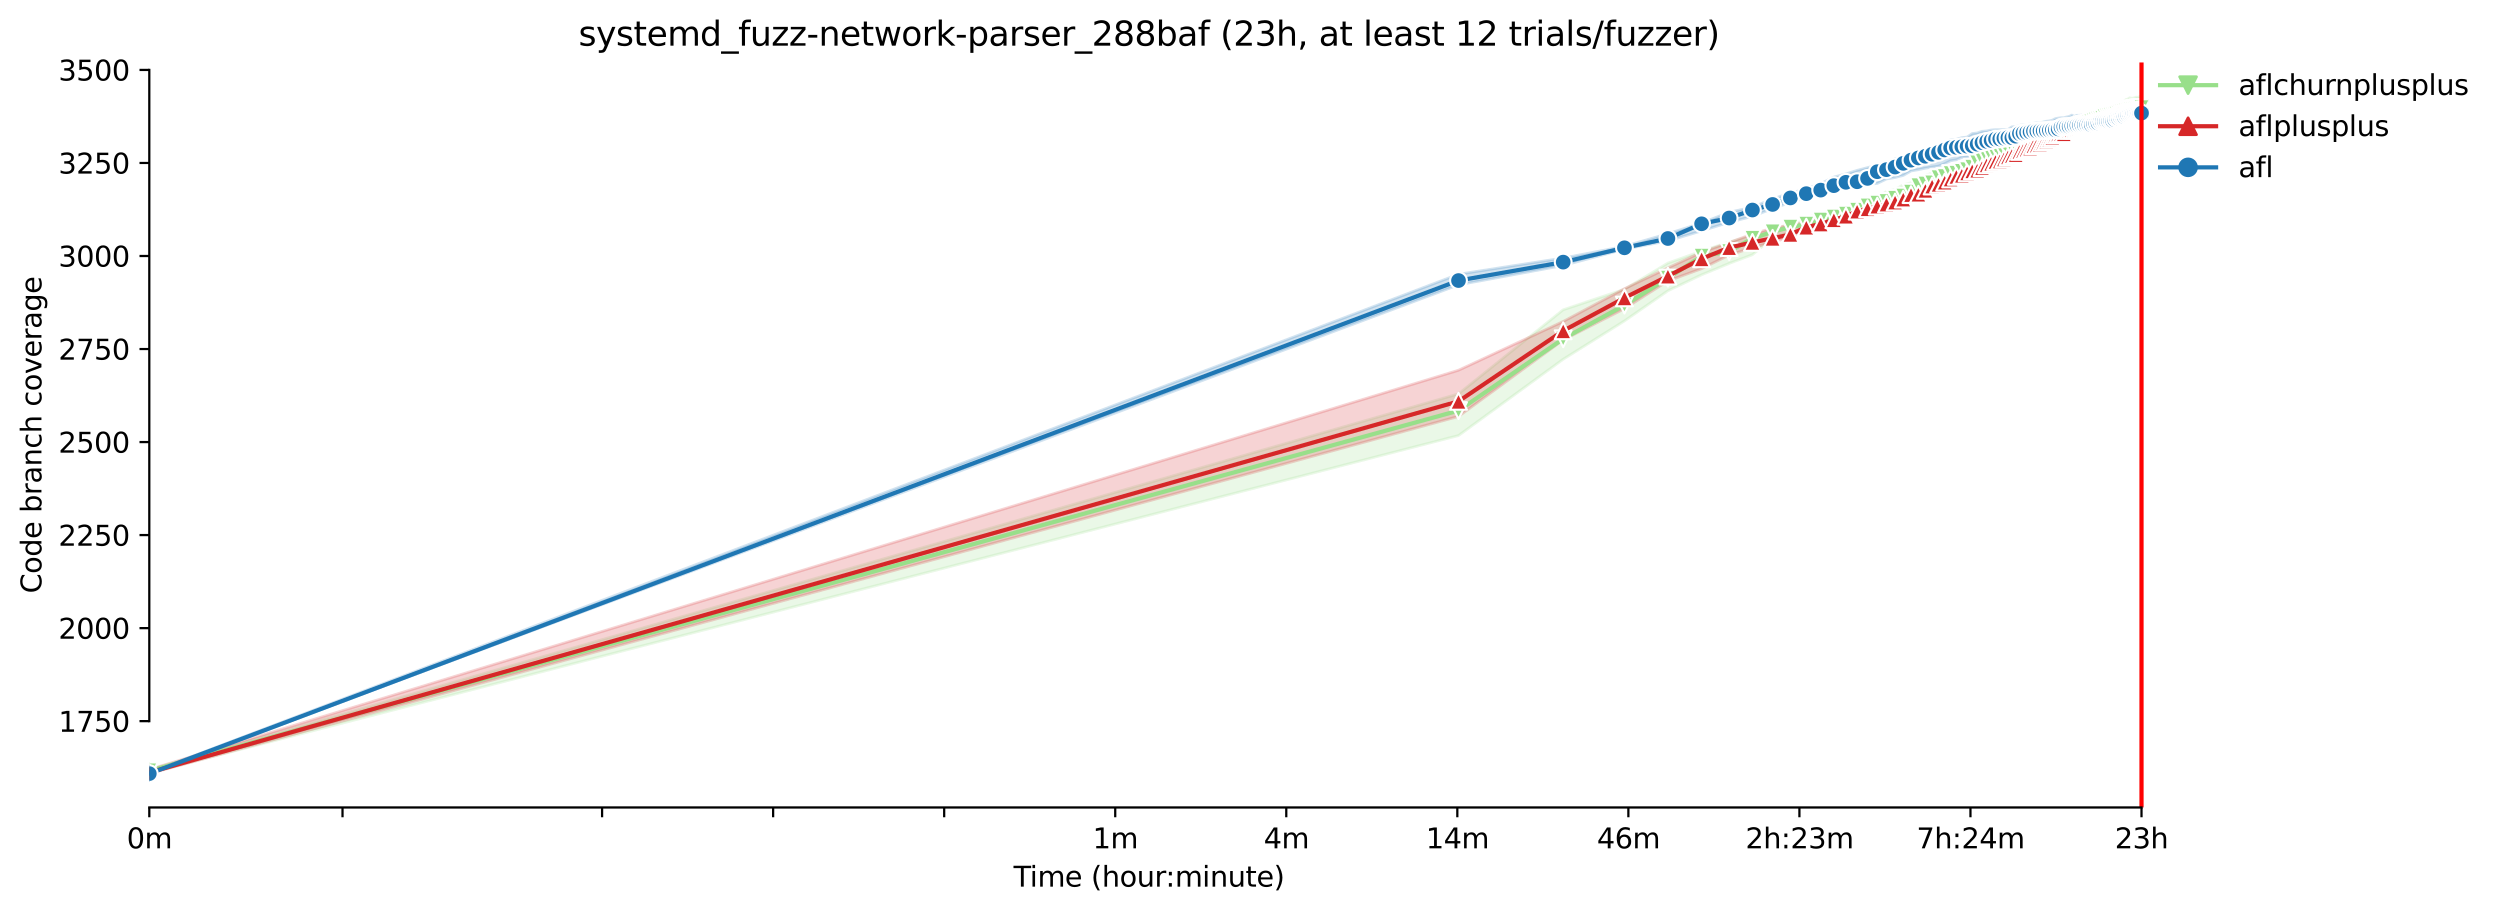 <?xml version="1.0" encoding="utf-8" standalone="no"?>
<!DOCTYPE svg PUBLIC "-//W3C//DTD SVG 1.1//EN"
  "http://www.w3.org/Graphics/SVG/1.1/DTD/svg11.dtd">
<svg xmlns:xlink="http://www.w3.org/1999/xlink" width="892.988pt" height="325.986pt" viewBox="0 0 892.988 325.986" xmlns="http://www.w3.org/2000/svg" version="1.1">
 <defs>
  <style type="text/css">*{stroke-linejoin: round; stroke-linecap: butt}</style>
 </defs>
 <g id="figure_1">
  <g id="patch_1">
   <path d="M 0 325.986 
L 892.988 325.986 
L 892.988 0 
L 0 0 
z
" style="fill: #ffffff"/>
  </g>
  <g id="axes_1">
   <g id="patch_2">
    <path d="M 53.328 288.43 
L 767.568 288.43 
L 767.568 22.318 
L 53.328 22.318 
z
" style="fill: #ffffff"/>
   </g>
   <g id="PolyCollection_1">
    <defs>
     <path id="m1dad720f73" d="M 53.328 -51.114 
L 53.328 -49.918 
L 520.973 -170.413 
L 558.37 -197.662 
L 580.246 -211.353 
L 595.767 -222.12 
L 607.806 -227.836 
L 617.643 -231.89 
L 625.96 -235.013 
L 633.164 -240.995 
L 639.519 -243.188 
L 645.204 -243.786 
L 650.346 -245.448 
L 655.04 -246.245 
L 659.359 -248.372 
L 663.357 -249.7 
L 667.08 -250.565 
L 670.562 -252.028 
L 673.833 -253.157 
L 676.916 -254.354 
L 679.833 -254.686 
L 682.601 -254.885 
L 685.233 -256.281 
L 687.743 -256.946 
L 690.141 -257.81 
L 692.438 -259.205 
L 694.64 -260.202 
L 696.756 -261.864 
L 698.792 -262.728 
L 700.754 -263.791 
L 702.648 -264.389 
L 704.477 -265.187 
L 706.246 -265.785 
L 707.959 -265.852 
L 709.619 -266.317 
L 711.23 -267.58 
L 712.794 -268.111 
L 714.314 -268.909 
L 715.792 -268.909 
L 717.231 -269.507 
L 718.632 -270.504 
L 719.998 -271.102 
L 721.33 -271.301 
L 722.63 -271.767 
L 723.9 -272.033 
L 725.14 -273.162 
L 726.353 -273.628 
L 727.539 -274.093 
L 728.699 -274.824 
L 729.835 -274.89 
L 730.947 -275.688 
L 732.037 -276.286 
L 733.106 -276.419 
L 734.153 -276.485 
L 735.181 -276.485 
L 736.19 -276.818 
L 737.179 -277.017 
L 738.152 -277.084 
L 739.107 -278.413 
L 740.045 -278.612 
L 740.967 -278.546 
L 741.874 -278.878 
L 742.766 -279.077 
L 743.643 -279.476 
L 744.506 -279.875 
L 745.356 -279.875 
L 746.193 -280.141 
L 747.016 -280.473 
L 747.828 -280.673 
L 748.627 -280.673 
L 749.415 -281.071 
L 750.191 -281.071 
L 750.956 -281.337 
L 751.711 -281.537 
L 752.455 -281.669 
L 753.189 -281.869 
L 753.913 -282.135 
L 754.628 -282.932 
L 755.333 -283.265 
L 756.029 -283.265 
L 756.717 -283.73 
L 757.395 -283.863 
L 758.065 -284.195 
L 758.727 -284.461 
L 759.381 -284.793 
L 760.028 -285.391 
L 760.666 -285.458 
L 761.297 -285.591 
L 761.921 -285.458 
L 762.537 -285.591 
L 763.147 -285.79 
L 763.75 -285.79 
L 764.346 -285.79 
L 764.936 -285.79 
L 764.936 -291.572 
L 764.936 -291.572 
L 764.346 -291.572 
L 763.75 -291.173 
L 763.147 -291.306 
L 762.537 -291.107 
L 761.921 -290.908 
L 761.297 -290.908 
L 760.666 -291.041 
L 760.028 -290.575 
L 759.381 -290.442 
L 758.727 -289.711 
L 758.065 -289.578 
L 757.395 -289.379 
L 756.717 -289.113 
L 756.029 -288.515 
L 755.333 -288.183 
L 754.628 -288.116 
L 753.913 -287.983 
L 753.189 -287.784 
L 752.455 -287.252 
L 751.711 -286.787 
L 750.956 -286.189 
L 750.191 -285.989 
L 749.415 -285.627 
L 748.627 -284.394 
L 747.828 -284.195 
L 747.016 -283.53 
L 746.193 -283.397 
L 745.356 -283.331 
L 744.506 -282.999 
L 743.643 -282.999 
L 742.766 -282.6 
L 741.874 -282.6 
L 740.967 -282.6 
L 740.045 -282.932 
L 739.107 -281.736 
L 738.152 -280.805 
L 737.179 -280.739 
L 736.19 -280.606 
L 735.181 -280.606 
L 734.153 -280.274 
L 733.106 -280.141 
L 732.037 -280.141 
L 730.947 -279.476 
L 729.835 -279.277 
L 728.699 -278.945 
L 727.539 -278.812 
L 726.353 -278.479 
L 725.14 -278.413 
L 723.9 -278.351 
L 722.63 -277.482 
L 721.33 -276.685 
L 719.998 -276.087 
L 718.632 -275.356 
L 717.231 -274.292 
L 715.792 -273.96 
L 714.314 -273.295 
L 712.794 -272.564 
L 711.23 -272.232 
L 709.619 -271.368 
L 707.959 -270.504 
L 706.246 -268.975 
L 704.477 -268.052 
L 702.648 -268.045 
L 700.754 -267.447 
L 698.792 -267.447 
L 696.756 -266.649 
L 694.64 -266.184 
L 692.438 -265.121 
L 690.141 -264.19 
L 687.743 -263.326 
L 685.233 -262.196 
L 682.601 -260.668 
L 679.833 -260.003 
L 676.916 -258.275 
L 673.833 -257.61 
L 670.562 -255.151 
L 667.08 -253.025 
L 663.357 -252.36 
L 659.359 -251.363 
L 655.04 -250.034 
L 650.346 -249.376 
L 645.204 -248.439 
L 639.519 -246.046 
L 633.164 -243.986 
L 625.96 -241.859 
L 617.643 -239.533 
L 607.806 -236.276 
L 595.767 -232.023 
L 580.246 -222.652 
L 558.37 -215.341 
L 520.973 -185.3 
L 53.328 -51.114 
z
" style="stroke: #98df8a; stroke-opacity: 0.2"/>
    </defs>
    <g clip-path="url(#pd2616f6aa3)">
     <use xlink:href="#m1dad720f73" x="0" y="325.986" style="fill: #98df8a; fill-opacity: 0.2; stroke: #98df8a; stroke-opacity: 0.2"/>
    </g>
   </g>
   <g id="PolyCollection_2">
    <defs>
     <path id="mc40d9bbb27" d="M 53.328 -51.114 
L 53.328 -49.652 
L 520.973 -177.248 
L 558.37 -204.574 
L 580.246 -215.721 
L 595.767 -225.639 
L 607.806 -230.029 
L 617.643 -234.881 
L 625.96 -237.473 
L 633.164 -239.533 
L 639.519 -241.194 
L 645.204 -243.72 
L 650.346 -244.252 
L 655.04 -246.312 
L 659.359 -247.973 
L 663.357 -249.432 
L 667.08 -249.894 
L 670.562 -250.898 
L 673.833 -251.496 
L 676.916 -253.025 
L 679.833 -253.423 
L 682.601 -254.885 
L 685.233 -256.015 
L 687.743 -257.278 
L 690.141 -257.81 
L 692.438 -259.405 
L 694.64 -259.804 
L 696.756 -261.128 
L 698.792 -261.731 
L 700.754 -262.063 
L 702.648 -262.196 
L 704.477 -262.728 
L 706.246 -263.923 
L 707.959 -264.921 
L 709.619 -266.051 
L 711.23 -266.849 
L 712.794 -267.113 
L 714.314 -268.178 
L 715.792 -268.444 
L 717.231 -268.842 
L 718.632 -268.842 
L 719.998 -269.241 
L 721.33 -269.773 
L 722.63 -270.77 
L 723.9 -271.036 
L 725.14 -270.969 
L 726.353 -271.833 
L 727.539 -271.368 
L 728.699 -273.628 
L 729.835 -273.761 
L 730.947 -274.292 
L 732.037 -274.425 
L 733.106 -275.023 
L 734.153 -275.223 
L 735.181 -275.754 
L 736.19 -276.153 
L 737.179 -276.884 
L 738.152 -277.416 
L 739.107 -277.084 
L 740.045 -277.084 
L 740.967 -277.948 
L 741.874 -278.081 
L 742.766 -278.679 
L 743.643 -278.812 
L 744.506 -278.945 
L 745.356 -278.945 
L 746.193 -280.008 
L 747.016 -279.609 
L 747.828 -281.071 
L 748.627 -281.337 
L 749.415 -281.603 
L 750.191 -281.603 
L 750.956 -281.869 
L 751.711 -282.002 
L 752.455 -282.002 
L 753.189 -282.268 
L 753.913 -282.268 
L 754.628 -282.533 
L 755.333 -282.666 
L 756.029 -282.866 
L 756.717 -283.065 
L 757.395 -283.132 
L 758.065 -283.397 
L 758.727 -283.464 
L 759.381 -283.992 
L 760.028 -284.393 
L 760.666 -284.394 
L 761.297 -284.527 
L 761.921 -284.527 
L 762.537 -284.592 
L 763.147 -284.993 
L 763.75 -285.391 
L 764.346 -285.258 
L 764.936 -285.059 
L 764.936 -289.185 
L 764.936 -289.185 
L 764.346 -289.379 
L 763.75 -288.382 
L 763.147 -288.249 
L 762.537 -288.249 
L 761.921 -287.85 
L 761.297 -287.717 
L 760.666 -287.452 
L 760.028 -287.452 
L 759.381 -287.186 
L 758.727 -286.853 
L 758.065 -286.92 
L 757.395 -286.654 
L 756.717 -285.925 
L 756.029 -285.989 
L 755.333 -285.857 
L 754.628 -285.458 
L 753.913 -284.793 
L 753.189 -284.394 
L 752.455 -284.261 
L 751.711 -284.064 
L 750.956 -283.996 
L 750.191 -283.796 
L 749.415 -283.801 
L 748.627 -283.863 
L 747.828 -283.597 
L 747.016 -283.402 
L 746.193 -283.265 
L 745.356 -283.331 
L 744.506 -282.874 
L 743.643 -282.533 
L 742.766 -282.135 
L 741.874 -281.736 
L 740.967 -280.938 
L 740.045 -280.938 
L 739.107 -280.141 
L 738.152 -279.875 
L 737.179 -279.875 
L 736.19 -279.476 
L 735.181 -279.343 
L 734.153 -279.077 
L 733.106 -278.014 
L 732.037 -277.881 
L 730.947 -277.881 
L 729.835 -277.349 
L 728.699 -277.217 
L 727.539 -276.552 
L 726.353 -275.754 
L 725.14 -274.425 
L 723.9 -274.425 
L 722.63 -273.428 
L 721.33 -273.764 
L 719.998 -272.564 
L 718.632 -272.298 
L 717.231 -271.9 
L 715.792 -271.102 
L 714.314 -270.57 
L 712.794 -270.172 
L 711.23 -269.374 
L 709.619 -268.444 
L 707.959 -267.779 
L 706.246 -267.121 
L 704.477 -266.051 
L 702.648 -265.121 
L 700.754 -264.664 
L 698.792 -263.791 
L 696.756 -263.13 
L 694.64 -262.861 
L 692.438 -261.93 
L 690.141 -261 
L 687.743 -260.335 
L 685.233 -259.073 
L 682.601 -257.544 
L 679.833 -256.289 
L 676.916 -255.419 
L 673.833 -254.101 
L 670.562 -254.088 
L 667.08 -252.825 
L 663.357 -252.094 
L 659.359 -249.635 
L 655.04 -248.837 
L 650.346 -247.641 
L 645.204 -246.711 
L 639.519 -245.581 
L 633.164 -244.517 
L 625.96 -242.391 
L 617.643 -239.333 
L 607.806 -235.877 
L 595.767 -230.295 
L 580.246 -222.851 
L 558.37 -211.154 
L 520.973 -193.741 
L 53.328 -51.114 
z
" style="stroke: #d62728; stroke-opacity: 0.2"/>
    </defs>
    <g clip-path="url(#pd2616f6aa3)">
     <use xlink:href="#mc40d9bbb27" x="0" y="325.986" style="fill: #d62728; fill-opacity: 0.2; stroke: #d62728; stroke-opacity: 0.2"/>
    </g>
   </g>
   <g id="PolyCollection_3">
    <defs>
     <path id="m7c72d06b76" d="M 53.328 -49.985 
L 53.328 -49.652 
L 520.973 -224.247 
L 558.37 -231.159 
L 580.246 -237.007 
L 595.767 -239.932 
L 607.806 -243.521 
L 617.643 -246.578 
L 625.96 -248.705 
L 633.164 -251.496 
L 639.519 -253.689 
L 645.204 -255.351 
L 650.346 -256.813 
L 655.04 -257.876 
L 659.359 -258.872 
L 663.357 -259.471 
L 667.08 -260.136 
L 670.562 -260.468 
L 673.833 -262.063 
L 676.916 -262.595 
L 679.833 -263.326 
L 682.601 -264.921 
L 685.233 -265.386 
L 687.743 -265.918 
L 690.141 -266.317 
L 692.438 -266.649 
L 694.64 -267.513 
L 696.756 -268.577 
L 698.792 -268.909 
L 700.754 -269.773 
L 702.648 -269.773 
L 704.477 -270.305 
L 706.246 -270.504 
L 707.959 -271.036 
L 709.619 -271.9 
L 711.23 -272.83 
L 712.794 -273.162 
L 714.314 -273.162 
L 715.792 -273.229 
L 717.231 -273.495 
L 718.632 -273.761 
L 719.998 -274.159 
L 721.33 -274.558 
L 722.63 -275.223 
L 723.9 -275.223 
L 725.14 -275.289 
L 726.353 -275.356 
L 727.539 -275.489 
L 728.699 -276.353 
L 729.835 -276.618 
L 730.947 -276.419 
L 732.037 -277.084 
L 733.106 -277.217 
L 734.153 -277.482 
L 735.181 -277.482 
L 736.19 -277.615 
L 737.179 -277.615 
L 738.152 -277.615 
L 739.107 -278.28 
L 740.045 -278.612 
L 740.967 -279.144 
L 741.874 -279.277 
L 742.766 -279.609 
L 743.643 -279.543 
L 744.506 -279.543 
L 745.356 -279.543 
L 746.193 -279.676 
L 747.016 -279.676 
L 747.828 -279.875 
L 748.627 -280.141 
L 749.415 -280.141 
L 750.191 -280.267 
L 750.956 -280.407 
L 751.711 -280.407 
L 752.455 -280.407 
L 753.189 -280.473 
L 753.913 -280.606 
L 754.628 -280.805 
L 755.333 -280.805 
L 756.029 -281.271 
L 756.717 -281.337 
L 757.395 -281.47 
L 758.065 -281.935 
L 758.727 -282.334 
L 759.381 -282.467 
L 760.028 -282.467 
L 760.666 -282.6 
L 761.297 -282.866 
L 761.921 -282.932 
L 762.537 -282.932 
L 763.147 -283.132 
L 763.75 -283.198 
L 764.346 -283.265 
L 764.936 -283.265 
L 764.936 -288.382 
L 764.936 -288.382 
L 764.346 -288.847 
L 763.75 -288.847 
L 763.147 -288.515 
L 762.537 -288.515 
L 761.921 -288.449 
L 761.297 -288.316 
L 760.666 -288.183 
L 760.028 -287.917 
L 759.381 -287.85 
L 758.727 -287.784 
L 758.065 -287.784 
L 757.395 -287.651 
L 756.717 -287.651 
L 756.029 -287.053 
L 755.333 -287.053 
L 754.628 -286.986 
L 753.913 -286.787 
L 753.189 -286.787 
L 752.455 -286.787 
L 751.711 -286.388 
L 750.956 -286.388 
L 750.191 -286.322 
L 749.415 -286.189 
L 748.627 -285.79 
L 747.828 -285.591 
L 747.016 -285.591 
L 746.193 -285.591 
L 745.356 -285.258 
L 744.506 -284.926 
L 743.643 -284.926 
L 742.766 -284.793 
L 741.874 -284.793 
L 740.967 -284.394 
L 740.045 -284.865 
L 739.107 -284.394 
L 738.152 -284.195 
L 737.179 -283.929 
L 736.19 -283.929 
L 735.181 -283.796 
L 734.153 -283.597 
L 733.106 -283.065 
L 732.037 -282.799 
L 730.947 -282.666 
L 729.835 -282.401 
L 728.699 -282.135 
L 727.539 -282.135 
L 726.353 -281.935 
L 725.14 -281.736 
L 723.9 -281.404 
L 722.63 -281.404 
L 721.33 -281.204 
L 719.998 -280.739 
L 718.632 -280.673 
L 717.231 -279.742 
L 715.792 -279.742 
L 714.314 -279.676 
L 712.794 -279.676 
L 711.23 -279.543 
L 709.619 -279.21 
L 707.959 -279.077 
L 706.246 -278.479 
L 704.477 -278.28 
L 702.648 -277.017 
L 700.754 -276.818 
L 698.792 -276.22 
L 696.756 -276.087 
L 694.64 -274.425 
L 692.438 -272.897 
L 690.141 -272.298 
L 687.743 -271.9 
L 685.233 -271.301 
L 682.601 -270.305 
L 679.833 -269.706 
L 676.916 -269.241 
L 673.833 -267.314 
L 670.562 -266.981 
L 667.08 -266.117 
L 663.357 -265.121 
L 659.359 -263.858 
L 655.04 -262.728 
L 650.346 -260.402 
L 645.204 -258.541 
L 639.519 -257.012 
L 633.164 -254.952 
L 625.96 -251.961 
L 617.643 -250.167 
L 607.806 -246.312 
L 595.767 -242.524 
L 580.246 -238.004 
L 558.37 -233.817 
L 520.973 -228.035 
L 53.328 -49.985 
z
" style="stroke: #1f77b4; stroke-opacity: 0.2"/>
    </defs>
    <g clip-path="url(#pd2616f6aa3)">
     <use xlink:href="#m7c72d06b76" x="0" y="325.986" style="fill: #1f77b4; fill-opacity: 0.2; stroke: #1f77b4; stroke-opacity: 0.2"/>
    </g>
   </g>
   <g id="matplotlib.axis_1">
    <g id="xtick_1">
     <g id="line2d_1">
      <defs>
       <path id="m88da8339a2" d="M 0 0 
L 0 3.5 
" style="stroke: #000000; stroke-width: 0.8"/>
      </defs>
      <g>
       <use xlink:href="#m88da8339a2" x="53.328" y="288.43" style="stroke: #000000; stroke-width: 0.8"/>
      </g>
     </g>
     <g id="text_1">
      <!-- 0m -->
      <g transform="translate(45.277 303.029) scale(0.1 -0.1)">
       <defs>
        <path id="DejaVuSans-30" d="M 2034 4250 
Q 1547 4250 1301 3770 
Q 1056 3291 1056 2328 
Q 1056 1369 1301 889 
Q 1547 409 2034 409 
Q 2525 409 2770 889 
Q 3016 1369 3016 2328 
Q 3016 3291 2770 3770 
Q 2525 4250 2034 4250 
z
M 2034 4750 
Q 2819 4750 3233 4129 
Q 3647 3509 3647 2328 
Q 3647 1150 3233 529 
Q 2819 -91 2034 -91 
Q 1250 -91 836 529 
Q 422 1150 422 2328 
Q 422 3509 836 4129 
Q 1250 4750 2034 4750 
z
" transform="scale(0.016)"/>
        <path id="DejaVuSans-6d" d="M 3328 2828 
Q 3544 3216 3844 3400 
Q 4144 3584 4550 3584 
Q 5097 3584 5394 3201 
Q 5691 2819 5691 2113 
L 5691 0 
L 5113 0 
L 5113 2094 
Q 5113 2597 4934 2840 
Q 4756 3084 4391 3084 
Q 3944 3084 3684 2787 
Q 3425 2491 3425 1978 
L 3425 0 
L 2847 0 
L 2847 2094 
Q 2847 2600 2669 2842 
Q 2491 3084 2119 3084 
Q 1678 3084 1418 2786 
Q 1159 2488 1159 1978 
L 1159 0 
L 581 0 
L 581 3500 
L 1159 3500 
L 1159 2956 
Q 1356 3278 1631 3431 
Q 1906 3584 2284 3584 
Q 2666 3584 2933 3390 
Q 3200 3197 3328 2828 
z
" transform="scale(0.016)"/>
       </defs>
       <use xlink:href="#DejaVuSans-30"/>
       <use xlink:href="#DejaVuSans-6d" x="63.623"/>
      </g>
     </g>
    </g>
    <g id="xtick_2">
     <g id="line2d_2">
      <g>
       <use xlink:href="#m88da8339a2" x="122.345" y="288.43" style="stroke: #000000; stroke-width: 0.8"/>
      </g>
     </g>
    </g>
    <g id="xtick_3">
     <g id="line2d_3">
      <g>
       <use xlink:href="#m88da8339a2" x="215.062" y="288.43" style="stroke: #000000; stroke-width: 0.8"/>
      </g>
     </g>
    </g>
    <g id="xtick_4">
     <g id="line2d_4">
      <g>
       <use xlink:href="#m88da8339a2" x="276.159" y="288.43" style="stroke: #000000; stroke-width: 0.8"/>
      </g>
     </g>
    </g>
    <g id="xtick_5">
     <g id="line2d_5">
      <g>
       <use xlink:href="#m88da8339a2" x="337.257" y="288.43" style="stroke: #000000; stroke-width: 0.8"/>
      </g>
     </g>
    </g>
    <g id="xtick_6">
     <g id="line2d_6">
      <g>
       <use xlink:href="#m88da8339a2" x="398.354" y="288.43" style="stroke: #000000; stroke-width: 0.8"/>
      </g>
     </g>
     <g id="text_2">
      <!-- 1m -->
      <g transform="translate(390.302 303.029) scale(0.1 -0.1)">
       <defs>
        <path id="DejaVuSans-31" d="M 794 531 
L 1825 531 
L 1825 4091 
L 703 3866 
L 703 4441 
L 1819 4666 
L 2450 4666 
L 2450 531 
L 3481 531 
L 3481 0 
L 794 0 
L 794 531 
z
" transform="scale(0.016)"/>
       </defs>
       <use xlink:href="#DejaVuSans-31"/>
       <use xlink:href="#DejaVuSans-6d" x="63.623"/>
      </g>
     </g>
    </g>
    <g id="xtick_7">
     <g id="line2d_7">
      <g>
       <use xlink:href="#m88da8339a2" x="459.451" y="288.43" style="stroke: #000000; stroke-width: 0.8"/>
      </g>
     </g>
     <g id="text_3">
      <!-- 4m -->
      <g transform="translate(451.399 303.029) scale(0.1 -0.1)">
       <defs>
        <path id="DejaVuSans-34" d="M 2419 4116 
L 825 1625 
L 2419 1625 
L 2419 4116 
z
M 2253 4666 
L 3047 4666 
L 3047 1625 
L 3713 1625 
L 3713 1100 
L 3047 1100 
L 3047 0 
L 2419 0 
L 2419 1100 
L 313 1100 
L 313 1709 
L 2253 4666 
z
" transform="scale(0.016)"/>
       </defs>
       <use xlink:href="#DejaVuSans-34"/>
       <use xlink:href="#DejaVuSans-6d" x="63.623"/>
      </g>
     </g>
    </g>
    <g id="xtick_8">
     <g id="line2d_8">
      <g>
       <use xlink:href="#m88da8339a2" x="520.548" y="288.43" style="stroke: #000000; stroke-width: 0.8"/>
      </g>
     </g>
     <g id="text_4">
      <!-- 14m -->
      <g transform="translate(509.315 303.029) scale(0.1 -0.1)">
       <use xlink:href="#DejaVuSans-31"/>
       <use xlink:href="#DejaVuSans-34" x="63.623"/>
       <use xlink:href="#DejaVuSans-6d" x="127.246"/>
      </g>
     </g>
    </g>
    <g id="xtick_9">
     <g id="line2d_9">
      <g>
       <use xlink:href="#m88da8339a2" x="581.645" y="288.43" style="stroke: #000000; stroke-width: 0.8"/>
      </g>
     </g>
     <g id="text_5">
      <!-- 46m -->
      <g transform="translate(570.412 303.029) scale(0.1 -0.1)">
       <defs>
        <path id="DejaVuSans-36" d="M 2113 2584 
Q 1688 2584 1439 2293 
Q 1191 2003 1191 1497 
Q 1191 994 1439 701 
Q 1688 409 2113 409 
Q 2538 409 2786 701 
Q 3034 994 3034 1497 
Q 3034 2003 2786 2293 
Q 2538 2584 2113 2584 
z
M 3366 4563 
L 3366 3988 
Q 3128 4100 2886 4159 
Q 2644 4219 2406 4219 
Q 1781 4219 1451 3797 
Q 1122 3375 1075 2522 
Q 1259 2794 1537 2939 
Q 1816 3084 2150 3084 
Q 2853 3084 3261 2657 
Q 3669 2231 3669 1497 
Q 3669 778 3244 343 
Q 2819 -91 2113 -91 
Q 1303 -91 875 529 
Q 447 1150 447 2328 
Q 447 3434 972 4092 
Q 1497 4750 2381 4750 
Q 2619 4750 2861 4703 
Q 3103 4656 3366 4563 
z
" transform="scale(0.016)"/>
       </defs>
       <use xlink:href="#DejaVuSans-34"/>
       <use xlink:href="#DejaVuSans-36" x="63.623"/>
       <use xlink:href="#DejaVuSans-6d" x="127.246"/>
      </g>
     </g>
    </g>
    <g id="xtick_10">
     <g id="line2d_10">
      <g>
       <use xlink:href="#m88da8339a2" x="642.742" y="288.43" style="stroke: #000000; stroke-width: 0.8"/>
      </g>
     </g>
     <g id="text_6">
      <!-- 2h:23m -->
      <g transform="translate(623.475 303.029) scale(0.1 -0.1)">
       <defs>
        <path id="DejaVuSans-32" d="M 1228 531 
L 3431 531 
L 3431 0 
L 469 0 
L 469 531 
Q 828 903 1448 1529 
Q 2069 2156 2228 2338 
Q 2531 2678 2651 2914 
Q 2772 3150 2772 3378 
Q 2772 3750 2511 3984 
Q 2250 4219 1831 4219 
Q 1534 4219 1204 4116 
Q 875 4013 500 3803 
L 500 4441 
Q 881 4594 1212 4672 
Q 1544 4750 1819 4750 
Q 2544 4750 2975 4387 
Q 3406 4025 3406 3419 
Q 3406 3131 3298 2873 
Q 3191 2616 2906 2266 
Q 2828 2175 2409 1742 
Q 1991 1309 1228 531 
z
" transform="scale(0.016)"/>
        <path id="DejaVuSans-68" d="M 3513 2113 
L 3513 0 
L 2938 0 
L 2938 2094 
Q 2938 2591 2744 2837 
Q 2550 3084 2163 3084 
Q 1697 3084 1428 2787 
Q 1159 2491 1159 1978 
L 1159 0 
L 581 0 
L 581 4863 
L 1159 4863 
L 1159 2956 
Q 1366 3272 1645 3428 
Q 1925 3584 2291 3584 
Q 2894 3584 3203 3211 
Q 3513 2838 3513 2113 
z
" transform="scale(0.016)"/>
        <path id="DejaVuSans-3a" d="M 750 794 
L 1409 794 
L 1409 0 
L 750 0 
L 750 794 
z
M 750 3309 
L 1409 3309 
L 1409 2516 
L 750 2516 
L 750 3309 
z
" transform="scale(0.016)"/>
        <path id="DejaVuSans-33" d="M 2597 2516 
Q 3050 2419 3304 2112 
Q 3559 1806 3559 1356 
Q 3559 666 3084 287 
Q 2609 -91 1734 -91 
Q 1441 -91 1130 -33 
Q 819 25 488 141 
L 488 750 
Q 750 597 1062 519 
Q 1375 441 1716 441 
Q 2309 441 2620 675 
Q 2931 909 2931 1356 
Q 2931 1769 2642 2001 
Q 2353 2234 1838 2234 
L 1294 2234 
L 1294 2753 
L 1863 2753 
Q 2328 2753 2575 2939 
Q 2822 3125 2822 3475 
Q 2822 3834 2567 4026 
Q 2313 4219 1838 4219 
Q 1578 4219 1281 4162 
Q 984 4106 628 3988 
L 628 4550 
Q 988 4650 1302 4700 
Q 1616 4750 1894 4750 
Q 2613 4750 3031 4423 
Q 3450 4097 3450 3541 
Q 3450 3153 3228 2886 
Q 3006 2619 2597 2516 
z
" transform="scale(0.016)"/>
       </defs>
       <use xlink:href="#DejaVuSans-32"/>
       <use xlink:href="#DejaVuSans-68" x="63.623"/>
       <use xlink:href="#DejaVuSans-3a" x="127.002"/>
       <use xlink:href="#DejaVuSans-32" x="160.693"/>
       <use xlink:href="#DejaVuSans-33" x="224.316"/>
       <use xlink:href="#DejaVuSans-6d" x="287.939"/>
      </g>
     </g>
    </g>
    <g id="xtick_11">
     <g id="line2d_11">
      <g>
       <use xlink:href="#m88da8339a2" x="703.839" y="288.43" style="stroke: #000000; stroke-width: 0.8"/>
      </g>
     </g>
     <g id="text_7">
      <!-- 7h:24m -->
      <g transform="translate(684.572 303.029) scale(0.1 -0.1)">
       <defs>
        <path id="DejaVuSans-37" d="M 525 4666 
L 3525 4666 
L 3525 4397 
L 1831 0 
L 1172 0 
L 2766 4134 
L 525 4134 
L 525 4666 
z
" transform="scale(0.016)"/>
       </defs>
       <use xlink:href="#DejaVuSans-37"/>
       <use xlink:href="#DejaVuSans-68" x="63.623"/>
       <use xlink:href="#DejaVuSans-3a" x="127.002"/>
       <use xlink:href="#DejaVuSans-32" x="160.693"/>
       <use xlink:href="#DejaVuSans-34" x="224.316"/>
       <use xlink:href="#DejaVuSans-6d" x="287.939"/>
      </g>
     </g>
    </g>
    <g id="xtick_12">
     <g id="line2d_12">
      <g>
       <use xlink:href="#m88da8339a2" x="764.936" y="288.43" style="stroke: #000000; stroke-width: 0.8"/>
      </g>
     </g>
     <g id="text_8">
      <!-- 23h -->
      <g transform="translate(755.405 303.029) scale(0.1 -0.1)">
       <use xlink:href="#DejaVuSans-32"/>
       <use xlink:href="#DejaVuSans-33" x="63.623"/>
       <use xlink:href="#DejaVuSans-68" x="127.246"/>
      </g>
     </g>
    </g>
    <g id="text_9">
     <!-- Time (hour:minute) -->
     <g transform="translate(362.041 316.707) scale(0.1 -0.1)">
      <defs>
       <path id="DejaVuSans-54" d="M -19 4666 
L 3928 4666 
L 3928 4134 
L 2272 4134 
L 2272 0 
L 1638 0 
L 1638 4134 
L -19 4134 
L -19 4666 
z
" transform="scale(0.016)"/>
       <path id="DejaVuSans-69" d="M 603 3500 
L 1178 3500 
L 1178 0 
L 603 0 
L 603 3500 
z
M 603 4863 
L 1178 4863 
L 1178 4134 
L 603 4134 
L 603 4863 
z
" transform="scale(0.016)"/>
       <path id="DejaVuSans-65" d="M 3597 1894 
L 3597 1613 
L 953 1613 
Q 991 1019 1311 708 
Q 1631 397 2203 397 
Q 2534 397 2845 478 
Q 3156 559 3463 722 
L 3463 178 
Q 3153 47 2828 -22 
Q 2503 -91 2169 -91 
Q 1331 -91 842 396 
Q 353 884 353 1716 
Q 353 2575 817 3079 
Q 1281 3584 2069 3584 
Q 2775 3584 3186 3129 
Q 3597 2675 3597 1894 
z
M 3022 2063 
Q 3016 2534 2758 2815 
Q 2500 3097 2075 3097 
Q 1594 3097 1305 2825 
Q 1016 2553 972 2059 
L 3022 2063 
z
" transform="scale(0.016)"/>
       <path id="DejaVuSans-20" transform="scale(0.016)"/>
       <path id="DejaVuSans-28" d="M 1984 4856 
Q 1566 4138 1362 3434 
Q 1159 2731 1159 2009 
Q 1159 1288 1364 580 
Q 1569 -128 1984 -844 
L 1484 -844 
Q 1016 -109 783 600 
Q 550 1309 550 2009 
Q 550 2706 781 3412 
Q 1013 4119 1484 4856 
L 1984 4856 
z
" transform="scale(0.016)"/>
       <path id="DejaVuSans-6f" d="M 1959 3097 
Q 1497 3097 1228 2736 
Q 959 2375 959 1747 
Q 959 1119 1226 758 
Q 1494 397 1959 397 
Q 2419 397 2687 759 
Q 2956 1122 2956 1747 
Q 2956 2369 2687 2733 
Q 2419 3097 1959 3097 
z
M 1959 3584 
Q 2709 3584 3137 3096 
Q 3566 2609 3566 1747 
Q 3566 888 3137 398 
Q 2709 -91 1959 -91 
Q 1206 -91 779 398 
Q 353 888 353 1747 
Q 353 2609 779 3096 
Q 1206 3584 1959 3584 
z
" transform="scale(0.016)"/>
       <path id="DejaVuSans-75" d="M 544 1381 
L 544 3500 
L 1119 3500 
L 1119 1403 
Q 1119 906 1312 657 
Q 1506 409 1894 409 
Q 2359 409 2629 706 
Q 2900 1003 2900 1516 
L 2900 3500 
L 3475 3500 
L 3475 0 
L 2900 0 
L 2900 538 
Q 2691 219 2414 64 
Q 2138 -91 1772 -91 
Q 1169 -91 856 284 
Q 544 659 544 1381 
z
M 1991 3584 
L 1991 3584 
z
" transform="scale(0.016)"/>
       <path id="DejaVuSans-72" d="M 2631 2963 
Q 2534 3019 2420 3045 
Q 2306 3072 2169 3072 
Q 1681 3072 1420 2755 
Q 1159 2438 1159 1844 
L 1159 0 
L 581 0 
L 581 3500 
L 1159 3500 
L 1159 2956 
Q 1341 3275 1631 3429 
Q 1922 3584 2338 3584 
Q 2397 3584 2469 3576 
Q 2541 3569 2628 3553 
L 2631 2963 
z
" transform="scale(0.016)"/>
       <path id="DejaVuSans-6e" d="M 3513 2113 
L 3513 0 
L 2938 0 
L 2938 2094 
Q 2938 2591 2744 2837 
Q 2550 3084 2163 3084 
Q 1697 3084 1428 2787 
Q 1159 2491 1159 1978 
L 1159 0 
L 581 0 
L 581 3500 
L 1159 3500 
L 1159 2956 
Q 1366 3272 1645 3428 
Q 1925 3584 2291 3584 
Q 2894 3584 3203 3211 
Q 3513 2838 3513 2113 
z
" transform="scale(0.016)"/>
       <path id="DejaVuSans-74" d="M 1172 4494 
L 1172 3500 
L 2356 3500 
L 2356 3053 
L 1172 3053 
L 1172 1153 
Q 1172 725 1289 603 
Q 1406 481 1766 481 
L 2356 481 
L 2356 0 
L 1766 0 
Q 1100 0 847 248 
Q 594 497 594 1153 
L 594 3053 
L 172 3053 
L 172 3500 
L 594 3500 
L 594 4494 
L 1172 4494 
z
" transform="scale(0.016)"/>
       <path id="DejaVuSans-29" d="M 513 4856 
L 1013 4856 
Q 1481 4119 1714 3412 
Q 1947 2706 1947 2009 
Q 1947 1309 1714 600 
Q 1481 -109 1013 -844 
L 513 -844 
Q 928 -128 1133 580 
Q 1338 1288 1338 2009 
Q 1338 2731 1133 3434 
Q 928 4138 513 4856 
z
" transform="scale(0.016)"/>
      </defs>
      <use xlink:href="#DejaVuSans-54"/>
      <use xlink:href="#DejaVuSans-69" x="57.959"/>
      <use xlink:href="#DejaVuSans-6d" x="85.742"/>
      <use xlink:href="#DejaVuSans-65" x="183.154"/>
      <use xlink:href="#DejaVuSans-20" x="244.678"/>
      <use xlink:href="#DejaVuSans-28" x="276.465"/>
      <use xlink:href="#DejaVuSans-68" x="315.479"/>
      <use xlink:href="#DejaVuSans-6f" x="378.857"/>
      <use xlink:href="#DejaVuSans-75" x="440.039"/>
      <use xlink:href="#DejaVuSans-72" x="503.418"/>
      <use xlink:href="#DejaVuSans-3a" x="542.781"/>
      <use xlink:href="#DejaVuSans-6d" x="576.473"/>
      <use xlink:href="#DejaVuSans-69" x="673.885"/>
      <use xlink:href="#DejaVuSans-6e" x="701.668"/>
      <use xlink:href="#DejaVuSans-75" x="765.047"/>
      <use xlink:href="#DejaVuSans-74" x="828.426"/>
      <use xlink:href="#DejaVuSans-65" x="867.635"/>
      <use xlink:href="#DejaVuSans-29" x="929.158"/>
     </g>
    </g>
   </g>
   <g id="matplotlib.axis_2">
    <g id="ytick_1">
     <g id="line2d_13">
      <defs>
       <path id="m873ff2315a" d="M 0 0 
L -3.5 0 
" style="stroke: #000000; stroke-width: 0.8"/>
      </defs>
      <g>
       <use xlink:href="#m873ff2315a" x="53.328" y="257.592" style="stroke: #000000; stroke-width: 0.8"/>
      </g>
     </g>
     <g id="text_10">
      <!-- 1750 -->
      <g transform="translate(20.878 261.391) scale(0.1 -0.1)">
       <defs>
        <path id="DejaVuSans-35" d="M 691 4666 
L 3169 4666 
L 3169 4134 
L 1269 4134 
L 1269 2991 
Q 1406 3038 1543 3061 
Q 1681 3084 1819 3084 
Q 2600 3084 3056 2656 
Q 3513 2228 3513 1497 
Q 3513 744 3044 326 
Q 2575 -91 1722 -91 
Q 1428 -91 1123 -41 
Q 819 9 494 109 
L 494 744 
Q 775 591 1075 516 
Q 1375 441 1709 441 
Q 2250 441 2565 725 
Q 2881 1009 2881 1497 
Q 2881 1984 2565 2268 
Q 2250 2553 1709 2553 
Q 1456 2553 1204 2497 
Q 953 2441 691 2322 
L 691 4666 
z
" transform="scale(0.016)"/>
       </defs>
       <use xlink:href="#DejaVuSans-31"/>
       <use xlink:href="#DejaVuSans-37" x="63.623"/>
       <use xlink:href="#DejaVuSans-35" x="127.246"/>
       <use xlink:href="#DejaVuSans-30" x="190.869"/>
      </g>
     </g>
    </g>
    <g id="ytick_2">
     <g id="line2d_14">
      <g>
       <use xlink:href="#m873ff2315a" x="53.328" y="224.361" style="stroke: #000000; stroke-width: 0.8"/>
      </g>
     </g>
     <g id="text_11">
      <!-- 2000 -->
      <g transform="translate(20.878 228.16) scale(0.1 -0.1)">
       <use xlink:href="#DejaVuSans-32"/>
       <use xlink:href="#DejaVuSans-30" x="63.623"/>
       <use xlink:href="#DejaVuSans-30" x="127.246"/>
       <use xlink:href="#DejaVuSans-30" x="190.869"/>
      </g>
     </g>
    </g>
    <g id="ytick_3">
     <g id="line2d_15">
      <g>
       <use xlink:href="#m873ff2315a" x="53.328" y="191.13" style="stroke: #000000; stroke-width: 0.8"/>
      </g>
     </g>
     <g id="text_12">
      <!-- 2250 -->
      <g transform="translate(20.878 194.93) scale(0.1 -0.1)">
       <use xlink:href="#DejaVuSans-32"/>
       <use xlink:href="#DejaVuSans-32" x="63.623"/>
       <use xlink:href="#DejaVuSans-35" x="127.246"/>
       <use xlink:href="#DejaVuSans-30" x="190.869"/>
      </g>
     </g>
    </g>
    <g id="ytick_4">
     <g id="line2d_16">
      <g>
       <use xlink:href="#m873ff2315a" x="53.328" y="157.9" style="stroke: #000000; stroke-width: 0.8"/>
      </g>
     </g>
     <g id="text_13">
      <!-- 2500 -->
      <g transform="translate(20.878 161.699) scale(0.1 -0.1)">
       <use xlink:href="#DejaVuSans-32"/>
       <use xlink:href="#DejaVuSans-35" x="63.623"/>
       <use xlink:href="#DejaVuSans-30" x="127.246"/>
       <use xlink:href="#DejaVuSans-30" x="190.869"/>
      </g>
     </g>
    </g>
    <g id="ytick_5">
     <g id="line2d_17">
      <g>
       <use xlink:href="#m873ff2315a" x="53.328" y="124.669" style="stroke: #000000; stroke-width: 0.8"/>
      </g>
     </g>
     <g id="text_14">
      <!-- 2750 -->
      <g transform="translate(20.878 128.468) scale(0.1 -0.1)">
       <use xlink:href="#DejaVuSans-32"/>
       <use xlink:href="#DejaVuSans-37" x="63.623"/>
       <use xlink:href="#DejaVuSans-35" x="127.246"/>
       <use xlink:href="#DejaVuSans-30" x="190.869"/>
      </g>
     </g>
    </g>
    <g id="ytick_6">
     <g id="line2d_18">
      <g>
       <use xlink:href="#m873ff2315a" x="53.328" y="91.438" style="stroke: #000000; stroke-width: 0.8"/>
      </g>
     </g>
     <g id="text_15">
      <!-- 3000 -->
      <g transform="translate(20.878 95.237) scale(0.1 -0.1)">
       <use xlink:href="#DejaVuSans-33"/>
       <use xlink:href="#DejaVuSans-30" x="63.623"/>
       <use xlink:href="#DejaVuSans-30" x="127.246"/>
       <use xlink:href="#DejaVuSans-30" x="190.869"/>
      </g>
     </g>
    </g>
    <g id="ytick_7">
     <g id="line2d_19">
      <g>
       <use xlink:href="#m873ff2315a" x="53.328" y="58.207" style="stroke: #000000; stroke-width: 0.8"/>
      </g>
     </g>
     <g id="text_16">
      <!-- 3250 -->
      <g transform="translate(20.878 62.007) scale(0.1 -0.1)">
       <use xlink:href="#DejaVuSans-33"/>
       <use xlink:href="#DejaVuSans-32" x="63.623"/>
       <use xlink:href="#DejaVuSans-35" x="127.246"/>
       <use xlink:href="#DejaVuSans-30" x="190.869"/>
      </g>
     </g>
    </g>
    <g id="ytick_8">
     <g id="line2d_20">
      <g>
       <use xlink:href="#m873ff2315a" x="53.328" y="24.977" style="stroke: #000000; stroke-width: 0.8"/>
      </g>
     </g>
     <g id="text_17">
      <!-- 3500 -->
      <g transform="translate(20.878 28.776) scale(0.1 -0.1)">
       <use xlink:href="#DejaVuSans-33"/>
       <use xlink:href="#DejaVuSans-35" x="63.623"/>
       <use xlink:href="#DejaVuSans-30" x="127.246"/>
       <use xlink:href="#DejaVuSans-30" x="190.869"/>
      </g>
     </g>
    </g>
    <g id="text_18">
     <!-- Code branch coverage -->
     <g transform="translate(14.798 211.949) rotate(-90) scale(0.1 -0.1)">
      <defs>
       <path id="DejaVuSans-43" d="M 4122 4306 
L 4122 3641 
Q 3803 3938 3442 4084 
Q 3081 4231 2675 4231 
Q 1875 4231 1450 3742 
Q 1025 3253 1025 2328 
Q 1025 1406 1450 917 
Q 1875 428 2675 428 
Q 3081 428 3442 575 
Q 3803 722 4122 1019 
L 4122 359 
Q 3791 134 3420 21 
Q 3050 -91 2638 -91 
Q 1578 -91 968 557 
Q 359 1206 359 2328 
Q 359 3453 968 4101 
Q 1578 4750 2638 4750 
Q 3056 4750 3426 4639 
Q 3797 4528 4122 4306 
z
" transform="scale(0.016)"/>
       <path id="DejaVuSans-64" d="M 2906 2969 
L 2906 4863 
L 3481 4863 
L 3481 0 
L 2906 0 
L 2906 525 
Q 2725 213 2448 61 
Q 2172 -91 1784 -91 
Q 1150 -91 751 415 
Q 353 922 353 1747 
Q 353 2572 751 3078 
Q 1150 3584 1784 3584 
Q 2172 3584 2448 3432 
Q 2725 3281 2906 2969 
z
M 947 1747 
Q 947 1113 1208 752 
Q 1469 391 1925 391 
Q 2381 391 2643 752 
Q 2906 1113 2906 1747 
Q 2906 2381 2643 2742 
Q 2381 3103 1925 3103 
Q 1469 3103 1208 2742 
Q 947 2381 947 1747 
z
" transform="scale(0.016)"/>
       <path id="DejaVuSans-62" d="M 3116 1747 
Q 3116 2381 2855 2742 
Q 2594 3103 2138 3103 
Q 1681 3103 1420 2742 
Q 1159 2381 1159 1747 
Q 1159 1113 1420 752 
Q 1681 391 2138 391 
Q 2594 391 2855 752 
Q 3116 1113 3116 1747 
z
M 1159 2969 
Q 1341 3281 1617 3432 
Q 1894 3584 2278 3584 
Q 2916 3584 3314 3078 
Q 3713 2572 3713 1747 
Q 3713 922 3314 415 
Q 2916 -91 2278 -91 
Q 1894 -91 1617 61 
Q 1341 213 1159 525 
L 1159 0 
L 581 0 
L 581 4863 
L 1159 4863 
L 1159 2969 
z
" transform="scale(0.016)"/>
       <path id="DejaVuSans-61" d="M 2194 1759 
Q 1497 1759 1228 1600 
Q 959 1441 959 1056 
Q 959 750 1161 570 
Q 1363 391 1709 391 
Q 2188 391 2477 730 
Q 2766 1069 2766 1631 
L 2766 1759 
L 2194 1759 
z
M 3341 1997 
L 3341 0 
L 2766 0 
L 2766 531 
Q 2569 213 2275 61 
Q 1981 -91 1556 -91 
Q 1019 -91 701 211 
Q 384 513 384 1019 
Q 384 1609 779 1909 
Q 1175 2209 1959 2209 
L 2766 2209 
L 2766 2266 
Q 2766 2663 2505 2880 
Q 2244 3097 1772 3097 
Q 1472 3097 1187 3025 
Q 903 2953 641 2809 
L 641 3341 
Q 956 3463 1253 3523 
Q 1550 3584 1831 3584 
Q 2591 3584 2966 3190 
Q 3341 2797 3341 1997 
z
" transform="scale(0.016)"/>
       <path id="DejaVuSans-63" d="M 3122 3366 
L 3122 2828 
Q 2878 2963 2633 3030 
Q 2388 3097 2138 3097 
Q 1578 3097 1268 2742 
Q 959 2388 959 1747 
Q 959 1106 1268 751 
Q 1578 397 2138 397 
Q 2388 397 2633 464 
Q 2878 531 3122 666 
L 3122 134 
Q 2881 22 2623 -34 
Q 2366 -91 2075 -91 
Q 1284 -91 818 406 
Q 353 903 353 1747 
Q 353 2603 823 3093 
Q 1294 3584 2113 3584 
Q 2378 3584 2631 3529 
Q 2884 3475 3122 3366 
z
" transform="scale(0.016)"/>
       <path id="DejaVuSans-76" d="M 191 3500 
L 800 3500 
L 1894 563 
L 2988 3500 
L 3597 3500 
L 2284 0 
L 1503 0 
L 191 3500 
z
" transform="scale(0.016)"/>
       <path id="DejaVuSans-67" d="M 2906 1791 
Q 2906 2416 2648 2759 
Q 2391 3103 1925 3103 
Q 1463 3103 1205 2759 
Q 947 2416 947 1791 
Q 947 1169 1205 825 
Q 1463 481 1925 481 
Q 2391 481 2648 825 
Q 2906 1169 2906 1791 
z
M 3481 434 
Q 3481 -459 3084 -895 
Q 2688 -1331 1869 -1331 
Q 1566 -1331 1297 -1286 
Q 1028 -1241 775 -1147 
L 775 -588 
Q 1028 -725 1275 -790 
Q 1522 -856 1778 -856 
Q 2344 -856 2625 -561 
Q 2906 -266 2906 331 
L 2906 616 
Q 2728 306 2450 153 
Q 2172 0 1784 0 
Q 1141 0 747 490 
Q 353 981 353 1791 
Q 353 2603 747 3093 
Q 1141 3584 1784 3584 
Q 2172 3584 2450 3431 
Q 2728 3278 2906 2969 
L 2906 3500 
L 3481 3500 
L 3481 434 
z
" transform="scale(0.016)"/>
      </defs>
      <use xlink:href="#DejaVuSans-43"/>
      <use xlink:href="#DejaVuSans-6f" x="69.824"/>
      <use xlink:href="#DejaVuSans-64" x="131.006"/>
      <use xlink:href="#DejaVuSans-65" x="194.482"/>
      <use xlink:href="#DejaVuSans-20" x="256.006"/>
      <use xlink:href="#DejaVuSans-62" x="287.793"/>
      <use xlink:href="#DejaVuSans-72" x="351.27"/>
      <use xlink:href="#DejaVuSans-61" x="392.383"/>
      <use xlink:href="#DejaVuSans-6e" x="453.662"/>
      <use xlink:href="#DejaVuSans-63" x="517.041"/>
      <use xlink:href="#DejaVuSans-68" x="572.021"/>
      <use xlink:href="#DejaVuSans-20" x="635.4"/>
      <use xlink:href="#DejaVuSans-63" x="667.188"/>
      <use xlink:href="#DejaVuSans-6f" x="722.168"/>
      <use xlink:href="#DejaVuSans-76" x="783.35"/>
      <use xlink:href="#DejaVuSans-65" x="842.529"/>
      <use xlink:href="#DejaVuSans-72" x="904.053"/>
      <use xlink:href="#DejaVuSans-61" x="945.166"/>
      <use xlink:href="#DejaVuSans-67" x="1006.445"/>
      <use xlink:href="#DejaVuSans-65" x="1069.922"/>
     </g>
    </g>
   </g>
   <g id="line2d_21">
    <path d="M 53.328 275.337 
L 520.973 146.668 
L 558.37 121.014 
L 580.246 108.984 
L 595.767 99.347 
L 607.806 91.505 
L 617.643 89.843 
L 625.96 85.124 
L 633.164 82.798 
L 639.519 81.137 
L 645.204 80.073 
L 650.346 78.611 
L 655.04 77.548 
L 659.359 76.484 
L 663.357 75.089 
L 667.08 73.56 
L 670.562 72.563 
L 673.833 71.965 
L 676.916 70.835 
L 679.833 70.038 
L 682.601 68.642 
L 685.233 66.316 
L 687.743 65.718 
L 690.141 65.319 
L 692.438 63.458 
L 694.64 63.059 
L 696.756 61.996 
L 698.792 61.863 
L 700.754 61.198 
L 702.648 60.6 
L 704.477 59.736 
L 706.246 58.141 
L 707.959 57.21 
L 709.619 56.346 
L 711.23 56.014 
L 712.794 55.615 
L 714.314 55.35 
L 715.792 54.818 
L 717.231 54.087 
L 718.632 52.824 
L 719.998 52.625 
L 721.33 52.159 
L 722.63 51.827 
L 723.9 51.495 
L 725.14 51.162 
L 726.353 50.697 
L 727.539 50.298 
L 728.699 50.099 
L 729.835 49.7 
L 730.947 49.368 
L 732.037 49.102 
L 733.106 48.836 
L 734.153 48.238 
L 735.181 47.706 
L 736.19 46.909 
L 737.179 46.776 
L 738.152 46.577 
L 739.107 46.244 
L 740.045 46.244 
L 740.967 45.779 
L 741.874 45.38 
L 742.766 45.048 
L 743.643 44.583 
L 744.506 44.45 
L 745.356 44.184 
L 746.193 43.918 
L 747.016 43.453 
L 747.828 42.921 
L 748.627 42.788 
L 749.415 42.456 
L 750.191 42.39 
L 750.956 42.257 
L 751.711 41.526 
L 752.455 41.06 
L 753.189 40.994 
L 753.913 40.927 
L 754.628 40.728 
L 755.333 40.662 
L 756.029 40.662 
L 756.717 40.196 
L 757.395 40.063 
L 758.065 39.93 
L 758.727 39.731 
L 759.381 39.532 
L 760.028 39.199 
L 760.666 39.199 
L 761.297 39.199 
L 761.921 38.867 
L 762.537 38.734 
L 763.147 38.734 
L 763.75 38.468 
L 764.346 38.468 
L 764.936 38.468 
" clip-path="url(#pd2616f6aa3)" style="fill: none; stroke: #98df8a; stroke-width: 1.5; stroke-linecap: square"/>
    <defs>
     <path id="mb5fa11a9f3" d="M -0 3 
L 3 -3 
L -3 -3 
z
" style="stroke: #ffffff; stroke-width: 0.75; stroke-linejoin: miter"/>
    </defs>
    <g clip-path="url(#pd2616f6aa3)">
     <use xlink:href="#mb5fa11a9f3" x="53.328" y="275.337" style="fill: #98df8a; stroke: #ffffff; stroke-width: 0.75; stroke-linejoin: miter"/>
     <use xlink:href="#mb5fa11a9f3" x="520.973" y="146.668" style="fill: #98df8a; stroke: #ffffff; stroke-width: 0.75; stroke-linejoin: miter"/>
     <use xlink:href="#mb5fa11a9f3" x="558.37" y="121.014" style="fill: #98df8a; stroke: #ffffff; stroke-width: 0.75; stroke-linejoin: miter"/>
     <use xlink:href="#mb5fa11a9f3" x="580.246" y="108.984" style="fill: #98df8a; stroke: #ffffff; stroke-width: 0.75; stroke-linejoin: miter"/>
     <use xlink:href="#mb5fa11a9f3" x="595.767" y="99.347" style="fill: #98df8a; stroke: #ffffff; stroke-width: 0.75; stroke-linejoin: miter"/>
     <use xlink:href="#mb5fa11a9f3" x="607.806" y="91.505" style="fill: #98df8a; stroke: #ffffff; stroke-width: 0.75; stroke-linejoin: miter"/>
     <use xlink:href="#mb5fa11a9f3" x="617.643" y="89.843" style="fill: #98df8a; stroke: #ffffff; stroke-width: 0.75; stroke-linejoin: miter"/>
     <use xlink:href="#mb5fa11a9f3" x="625.96" y="85.124" style="fill: #98df8a; stroke: #ffffff; stroke-width: 0.75; stroke-linejoin: miter"/>
     <use xlink:href="#mb5fa11a9f3" x="633.164" y="82.798" style="fill: #98df8a; stroke: #ffffff; stroke-width: 0.75; stroke-linejoin: miter"/>
     <use xlink:href="#mb5fa11a9f3" x="639.519" y="81.137" style="fill: #98df8a; stroke: #ffffff; stroke-width: 0.75; stroke-linejoin: miter"/>
     <use xlink:href="#mb5fa11a9f3" x="645.204" y="80.073" style="fill: #98df8a; stroke: #ffffff; stroke-width: 0.75; stroke-linejoin: miter"/>
     <use xlink:href="#mb5fa11a9f3" x="650.346" y="78.611" style="fill: #98df8a; stroke: #ffffff; stroke-width: 0.75; stroke-linejoin: miter"/>
     <use xlink:href="#mb5fa11a9f3" x="655.04" y="77.548" style="fill: #98df8a; stroke: #ffffff; stroke-width: 0.75; stroke-linejoin: miter"/>
     <use xlink:href="#mb5fa11a9f3" x="659.359" y="76.484" style="fill: #98df8a; stroke: #ffffff; stroke-width: 0.75; stroke-linejoin: miter"/>
     <use xlink:href="#mb5fa11a9f3" x="663.357" y="75.089" style="fill: #98df8a; stroke: #ffffff; stroke-width: 0.75; stroke-linejoin: miter"/>
     <use xlink:href="#mb5fa11a9f3" x="667.08" y="73.56" style="fill: #98df8a; stroke: #ffffff; stroke-width: 0.75; stroke-linejoin: miter"/>
     <use xlink:href="#mb5fa11a9f3" x="670.562" y="72.563" style="fill: #98df8a; stroke: #ffffff; stroke-width: 0.75; stroke-linejoin: miter"/>
     <use xlink:href="#mb5fa11a9f3" x="673.833" y="71.965" style="fill: #98df8a; stroke: #ffffff; stroke-width: 0.75; stroke-linejoin: miter"/>
     <use xlink:href="#mb5fa11a9f3" x="676.916" y="70.835" style="fill: #98df8a; stroke: #ffffff; stroke-width: 0.75; stroke-linejoin: miter"/>
     <use xlink:href="#mb5fa11a9f3" x="679.833" y="70.038" style="fill: #98df8a; stroke: #ffffff; stroke-width: 0.75; stroke-linejoin: miter"/>
     <use xlink:href="#mb5fa11a9f3" x="682.601" y="68.642" style="fill: #98df8a; stroke: #ffffff; stroke-width: 0.75; stroke-linejoin: miter"/>
     <use xlink:href="#mb5fa11a9f3" x="685.233" y="66.316" style="fill: #98df8a; stroke: #ffffff; stroke-width: 0.75; stroke-linejoin: miter"/>
     <use xlink:href="#mb5fa11a9f3" x="687.743" y="65.718" style="fill: #98df8a; stroke: #ffffff; stroke-width: 0.75; stroke-linejoin: miter"/>
     <use xlink:href="#mb5fa11a9f3" x="690.141" y="65.319" style="fill: #98df8a; stroke: #ffffff; stroke-width: 0.75; stroke-linejoin: miter"/>
     <use xlink:href="#mb5fa11a9f3" x="692.438" y="63.458" style="fill: #98df8a; stroke: #ffffff; stroke-width: 0.75; stroke-linejoin: miter"/>
     <use xlink:href="#mb5fa11a9f3" x="694.64" y="63.059" style="fill: #98df8a; stroke: #ffffff; stroke-width: 0.75; stroke-linejoin: miter"/>
     <use xlink:href="#mb5fa11a9f3" x="696.756" y="61.996" style="fill: #98df8a; stroke: #ffffff; stroke-width: 0.75; stroke-linejoin: miter"/>
     <use xlink:href="#mb5fa11a9f3" x="698.792" y="61.863" style="fill: #98df8a; stroke: #ffffff; stroke-width: 0.75; stroke-linejoin: miter"/>
     <use xlink:href="#mb5fa11a9f3" x="700.754" y="61.198" style="fill: #98df8a; stroke: #ffffff; stroke-width: 0.75; stroke-linejoin: miter"/>
     <use xlink:href="#mb5fa11a9f3" x="702.648" y="60.6" style="fill: #98df8a; stroke: #ffffff; stroke-width: 0.75; stroke-linejoin: miter"/>
     <use xlink:href="#mb5fa11a9f3" x="704.477" y="59.736" style="fill: #98df8a; stroke: #ffffff; stroke-width: 0.75; stroke-linejoin: miter"/>
     <use xlink:href="#mb5fa11a9f3" x="706.246" y="58.141" style="fill: #98df8a; stroke: #ffffff; stroke-width: 0.75; stroke-linejoin: miter"/>
     <use xlink:href="#mb5fa11a9f3" x="707.959" y="57.21" style="fill: #98df8a; stroke: #ffffff; stroke-width: 0.75; stroke-linejoin: miter"/>
     <use xlink:href="#mb5fa11a9f3" x="709.619" y="56.346" style="fill: #98df8a; stroke: #ffffff; stroke-width: 0.75; stroke-linejoin: miter"/>
     <use xlink:href="#mb5fa11a9f3" x="711.23" y="56.014" style="fill: #98df8a; stroke: #ffffff; stroke-width: 0.75; stroke-linejoin: miter"/>
     <use xlink:href="#mb5fa11a9f3" x="712.794" y="55.615" style="fill: #98df8a; stroke: #ffffff; stroke-width: 0.75; stroke-linejoin: miter"/>
     <use xlink:href="#mb5fa11a9f3" x="714.314" y="55.35" style="fill: #98df8a; stroke: #ffffff; stroke-width: 0.75; stroke-linejoin: miter"/>
     <use xlink:href="#mb5fa11a9f3" x="715.792" y="54.818" style="fill: #98df8a; stroke: #ffffff; stroke-width: 0.75; stroke-linejoin: miter"/>
     <use xlink:href="#mb5fa11a9f3" x="717.231" y="54.087" style="fill: #98df8a; stroke: #ffffff; stroke-width: 0.75; stroke-linejoin: miter"/>
     <use xlink:href="#mb5fa11a9f3" x="718.632" y="52.824" style="fill: #98df8a; stroke: #ffffff; stroke-width: 0.75; stroke-linejoin: miter"/>
     <use xlink:href="#mb5fa11a9f3" x="719.998" y="52.625" style="fill: #98df8a; stroke: #ffffff; stroke-width: 0.75; stroke-linejoin: miter"/>
     <use xlink:href="#mb5fa11a9f3" x="721.33" y="52.159" style="fill: #98df8a; stroke: #ffffff; stroke-width: 0.75; stroke-linejoin: miter"/>
     <use xlink:href="#mb5fa11a9f3" x="722.63" y="51.827" style="fill: #98df8a; stroke: #ffffff; stroke-width: 0.75; stroke-linejoin: miter"/>
     <use xlink:href="#mb5fa11a9f3" x="723.9" y="51.495" style="fill: #98df8a; stroke: #ffffff; stroke-width: 0.75; stroke-linejoin: miter"/>
     <use xlink:href="#mb5fa11a9f3" x="725.14" y="51.162" style="fill: #98df8a; stroke: #ffffff; stroke-width: 0.75; stroke-linejoin: miter"/>
     <use xlink:href="#mb5fa11a9f3" x="726.353" y="50.697" style="fill: #98df8a; stroke: #ffffff; stroke-width: 0.75; stroke-linejoin: miter"/>
     <use xlink:href="#mb5fa11a9f3" x="727.539" y="50.298" style="fill: #98df8a; stroke: #ffffff; stroke-width: 0.75; stroke-linejoin: miter"/>
     <use xlink:href="#mb5fa11a9f3" x="728.699" y="50.099" style="fill: #98df8a; stroke: #ffffff; stroke-width: 0.75; stroke-linejoin: miter"/>
     <use xlink:href="#mb5fa11a9f3" x="729.835" y="49.7" style="fill: #98df8a; stroke: #ffffff; stroke-width: 0.75; stroke-linejoin: miter"/>
     <use xlink:href="#mb5fa11a9f3" x="730.947" y="49.368" style="fill: #98df8a; stroke: #ffffff; stroke-width: 0.75; stroke-linejoin: miter"/>
     <use xlink:href="#mb5fa11a9f3" x="732.037" y="49.102" style="fill: #98df8a; stroke: #ffffff; stroke-width: 0.75; stroke-linejoin: miter"/>
     <use xlink:href="#mb5fa11a9f3" x="733.106" y="48.836" style="fill: #98df8a; stroke: #ffffff; stroke-width: 0.75; stroke-linejoin: miter"/>
     <use xlink:href="#mb5fa11a9f3" x="734.153" y="48.238" style="fill: #98df8a; stroke: #ffffff; stroke-width: 0.75; stroke-linejoin: miter"/>
     <use xlink:href="#mb5fa11a9f3" x="735.181" y="47.706" style="fill: #98df8a; stroke: #ffffff; stroke-width: 0.75; stroke-linejoin: miter"/>
     <use xlink:href="#mb5fa11a9f3" x="736.19" y="46.909" style="fill: #98df8a; stroke: #ffffff; stroke-width: 0.75; stroke-linejoin: miter"/>
     <use xlink:href="#mb5fa11a9f3" x="737.179" y="46.776" style="fill: #98df8a; stroke: #ffffff; stroke-width: 0.75; stroke-linejoin: miter"/>
     <use xlink:href="#mb5fa11a9f3" x="738.152" y="46.577" style="fill: #98df8a; stroke: #ffffff; stroke-width: 0.75; stroke-linejoin: miter"/>
     <use xlink:href="#mb5fa11a9f3" x="739.107" y="46.244" style="fill: #98df8a; stroke: #ffffff; stroke-width: 0.75; stroke-linejoin: miter"/>
     <use xlink:href="#mb5fa11a9f3" x="740.045" y="46.244" style="fill: #98df8a; stroke: #ffffff; stroke-width: 0.75; stroke-linejoin: miter"/>
     <use xlink:href="#mb5fa11a9f3" x="740.967" y="45.779" style="fill: #98df8a; stroke: #ffffff; stroke-width: 0.75; stroke-linejoin: miter"/>
     <use xlink:href="#mb5fa11a9f3" x="741.874" y="45.38" style="fill: #98df8a; stroke: #ffffff; stroke-width: 0.75; stroke-linejoin: miter"/>
     <use xlink:href="#mb5fa11a9f3" x="742.766" y="45.048" style="fill: #98df8a; stroke: #ffffff; stroke-width: 0.75; stroke-linejoin: miter"/>
     <use xlink:href="#mb5fa11a9f3" x="743.643" y="44.583" style="fill: #98df8a; stroke: #ffffff; stroke-width: 0.75; stroke-linejoin: miter"/>
     <use xlink:href="#mb5fa11a9f3" x="744.506" y="44.45" style="fill: #98df8a; stroke: #ffffff; stroke-width: 0.75; stroke-linejoin: miter"/>
     <use xlink:href="#mb5fa11a9f3" x="745.356" y="44.184" style="fill: #98df8a; stroke: #ffffff; stroke-width: 0.75; stroke-linejoin: miter"/>
     <use xlink:href="#mb5fa11a9f3" x="746.193" y="43.918" style="fill: #98df8a; stroke: #ffffff; stroke-width: 0.75; stroke-linejoin: miter"/>
     <use xlink:href="#mb5fa11a9f3" x="747.016" y="43.453" style="fill: #98df8a; stroke: #ffffff; stroke-width: 0.75; stroke-linejoin: miter"/>
     <use xlink:href="#mb5fa11a9f3" x="747.828" y="42.921" style="fill: #98df8a; stroke: #ffffff; stroke-width: 0.75; stroke-linejoin: miter"/>
     <use xlink:href="#mb5fa11a9f3" x="748.627" y="42.788" style="fill: #98df8a; stroke: #ffffff; stroke-width: 0.75; stroke-linejoin: miter"/>
     <use xlink:href="#mb5fa11a9f3" x="749.415" y="42.456" style="fill: #98df8a; stroke: #ffffff; stroke-width: 0.75; stroke-linejoin: miter"/>
     <use xlink:href="#mb5fa11a9f3" x="750.191" y="42.39" style="fill: #98df8a; stroke: #ffffff; stroke-width: 0.75; stroke-linejoin: miter"/>
     <use xlink:href="#mb5fa11a9f3" x="750.956" y="42.257" style="fill: #98df8a; stroke: #ffffff; stroke-width: 0.75; stroke-linejoin: miter"/>
     <use xlink:href="#mb5fa11a9f3" x="751.711" y="41.526" style="fill: #98df8a; stroke: #ffffff; stroke-width: 0.75; stroke-linejoin: miter"/>
     <use xlink:href="#mb5fa11a9f3" x="752.455" y="41.06" style="fill: #98df8a; stroke: #ffffff; stroke-width: 0.75; stroke-linejoin: miter"/>
     <use xlink:href="#mb5fa11a9f3" x="753.189" y="40.994" style="fill: #98df8a; stroke: #ffffff; stroke-width: 0.75; stroke-linejoin: miter"/>
     <use xlink:href="#mb5fa11a9f3" x="753.913" y="40.927" style="fill: #98df8a; stroke: #ffffff; stroke-width: 0.75; stroke-linejoin: miter"/>
     <use xlink:href="#mb5fa11a9f3" x="754.628" y="40.728" style="fill: #98df8a; stroke: #ffffff; stroke-width: 0.75; stroke-linejoin: miter"/>
     <use xlink:href="#mb5fa11a9f3" x="755.333" y="40.662" style="fill: #98df8a; stroke: #ffffff; stroke-width: 0.75; stroke-linejoin: miter"/>
     <use xlink:href="#mb5fa11a9f3" x="756.029" y="40.662" style="fill: #98df8a; stroke: #ffffff; stroke-width: 0.75; stroke-linejoin: miter"/>
     <use xlink:href="#mb5fa11a9f3" x="756.717" y="40.196" style="fill: #98df8a; stroke: #ffffff; stroke-width: 0.75; stroke-linejoin: miter"/>
     <use xlink:href="#mb5fa11a9f3" x="757.395" y="40.063" style="fill: #98df8a; stroke: #ffffff; stroke-width: 0.75; stroke-linejoin: miter"/>
     <use xlink:href="#mb5fa11a9f3" x="758.065" y="39.93" style="fill: #98df8a; stroke: #ffffff; stroke-width: 0.75; stroke-linejoin: miter"/>
     <use xlink:href="#mb5fa11a9f3" x="758.727" y="39.731" style="fill: #98df8a; stroke: #ffffff; stroke-width: 0.75; stroke-linejoin: miter"/>
     <use xlink:href="#mb5fa11a9f3" x="759.381" y="39.532" style="fill: #98df8a; stroke: #ffffff; stroke-width: 0.75; stroke-linejoin: miter"/>
     <use xlink:href="#mb5fa11a9f3" x="760.028" y="39.199" style="fill: #98df8a; stroke: #ffffff; stroke-width: 0.75; stroke-linejoin: miter"/>
     <use xlink:href="#mb5fa11a9f3" x="760.666" y="39.199" style="fill: #98df8a; stroke: #ffffff; stroke-width: 0.75; stroke-linejoin: miter"/>
     <use xlink:href="#mb5fa11a9f3" x="761.297" y="39.199" style="fill: #98df8a; stroke: #ffffff; stroke-width: 0.75; stroke-linejoin: miter"/>
     <use xlink:href="#mb5fa11a9f3" x="761.921" y="38.867" style="fill: #98df8a; stroke: #ffffff; stroke-width: 0.75; stroke-linejoin: miter"/>
     <use xlink:href="#mb5fa11a9f3" x="762.537" y="38.734" style="fill: #98df8a; stroke: #ffffff; stroke-width: 0.75; stroke-linejoin: miter"/>
     <use xlink:href="#mb5fa11a9f3" x="763.147" y="38.734" style="fill: #98df8a; stroke: #ffffff; stroke-width: 0.75; stroke-linejoin: miter"/>
     <use xlink:href="#mb5fa11a9f3" x="763.75" y="38.468" style="fill: #98df8a; stroke: #ffffff; stroke-width: 0.75; stroke-linejoin: miter"/>
     <use xlink:href="#mb5fa11a9f3" x="764.346" y="38.468" style="fill: #98df8a; stroke: #ffffff; stroke-width: 0.75; stroke-linejoin: miter"/>
     <use xlink:href="#mb5fa11a9f3" x="764.936" y="38.468" style="fill: #98df8a; stroke: #ffffff; stroke-width: 0.75; stroke-linejoin: miter"/>
    </g>
   </g>
   <g id="line2d_22">
    <path d="M 53.328 275.935 
L 520.973 143.345 
L 558.37 118.156 
L 580.246 106.392 
L 595.767 98.616 
L 607.806 92.435 
L 617.643 88.447 
L 625.96 86.586 
L 633.164 85.124 
L 639.519 83.729 
L 645.204 81.137 
L 650.346 80.007 
L 655.04 78.478 
L 659.359 77.215 
L 663.357 75.421 
L 667.08 74.557 
L 670.562 73.626 
L 673.833 72.895 
L 676.916 72.164 
L 679.833 71.101 
L 682.601 69.506 
L 685.233 69.373 
L 687.743 67.977 
L 690.141 66.449 
L 692.438 65.85 
L 694.64 65.053 
L 696.756 63.923 
L 698.792 62.993 
L 700.754 62.594 
L 702.648 61.73 
L 704.477 60.999 
L 706.246 60.799 
L 707.959 59.869 
L 709.619 58.872 
L 711.23 58.34 
L 712.794 57.676 
L 714.314 57.476 
L 715.792 56.745 
L 717.231 56.014 
L 718.632 55.549 
L 719.998 55.217 
L 721.33 54.087 
L 722.63 53.754 
L 723.9 53.289 
L 725.14 52.89 
L 726.353 52.026 
L 727.539 51.827 
L 728.699 51.628 
L 729.835 50.83 
L 730.947 50.365 
L 732.037 49.7 
L 733.106 49.102 
L 734.153 48.238 
L 735.181 47.839 
L 736.19 47.773 
L 737.179 47.773 
L 738.152 46.577 
L 739.107 46.444 
L 740.045 46.377 
L 740.967 46.377 
L 741.874 46.111 
L 742.766 45.779 
L 743.643 45.247 
L 744.506 44.716 
L 745.356 44.383 
L 746.193 43.985 
L 747.016 43.785 
L 747.828 43.586 
L 748.627 43.386 
L 749.415 43.187 
L 750.191 43.121 
L 750.956 42.589 
L 751.711 42.589 
L 752.455 42.19 
L 753.189 42.19 
L 753.913 41.858 
L 754.628 41.592 
L 755.333 41.127 
L 756.029 40.794 
L 756.717 40.529 
L 757.395 40.529 
L 758.065 40.329 
L 758.727 40.263 
L 759.381 40.13 
L 760.028 40.13 
L 760.666 39.93 
L 761.297 39.665 
L 761.921 39.532 
L 762.537 39.332 
L 763.147 39.266 
L 763.75 39.133 
L 764.346 39.066 
L 764.936 39.066 
" clip-path="url(#pd2616f6aa3)" style="fill: none; stroke: #d62728; stroke-width: 1.5; stroke-linecap: square"/>
    <defs>
     <path id="mb9bb66107a" d="M 0 -3 
L -3 3 
L 3 3 
z
" style="stroke: #ffffff; stroke-width: 0.75; stroke-linejoin: miter"/>
    </defs>
    <g clip-path="url(#pd2616f6aa3)">
     <use xlink:href="#mb9bb66107a" x="53.328" y="275.935" style="fill: #d62728; stroke: #ffffff; stroke-width: 0.75; stroke-linejoin: miter"/>
     <use xlink:href="#mb9bb66107a" x="520.973" y="143.345" style="fill: #d62728; stroke: #ffffff; stroke-width: 0.75; stroke-linejoin: miter"/>
     <use xlink:href="#mb9bb66107a" x="558.37" y="118.156" style="fill: #d62728; stroke: #ffffff; stroke-width: 0.75; stroke-linejoin: miter"/>
     <use xlink:href="#mb9bb66107a" x="580.246" y="106.392" style="fill: #d62728; stroke: #ffffff; stroke-width: 0.75; stroke-linejoin: miter"/>
     <use xlink:href="#mb9bb66107a" x="595.767" y="98.616" style="fill: #d62728; stroke: #ffffff; stroke-width: 0.75; stroke-linejoin: miter"/>
     <use xlink:href="#mb9bb66107a" x="607.806" y="92.435" style="fill: #d62728; stroke: #ffffff; stroke-width: 0.75; stroke-linejoin: miter"/>
     <use xlink:href="#mb9bb66107a" x="617.643" y="88.447" style="fill: #d62728; stroke: #ffffff; stroke-width: 0.75; stroke-linejoin: miter"/>
     <use xlink:href="#mb9bb66107a" x="625.96" y="86.586" style="fill: #d62728; stroke: #ffffff; stroke-width: 0.75; stroke-linejoin: miter"/>
     <use xlink:href="#mb9bb66107a" x="633.164" y="85.124" style="fill: #d62728; stroke: #ffffff; stroke-width: 0.75; stroke-linejoin: miter"/>
     <use xlink:href="#mb9bb66107a" x="639.519" y="83.729" style="fill: #d62728; stroke: #ffffff; stroke-width: 0.75; stroke-linejoin: miter"/>
     <use xlink:href="#mb9bb66107a" x="645.204" y="81.137" style="fill: #d62728; stroke: #ffffff; stroke-width: 0.75; stroke-linejoin: miter"/>
     <use xlink:href="#mb9bb66107a" x="650.346" y="80.007" style="fill: #d62728; stroke: #ffffff; stroke-width: 0.75; stroke-linejoin: miter"/>
     <use xlink:href="#mb9bb66107a" x="655.04" y="78.478" style="fill: #d62728; stroke: #ffffff; stroke-width: 0.75; stroke-linejoin: miter"/>
     <use xlink:href="#mb9bb66107a" x="659.359" y="77.215" style="fill: #d62728; stroke: #ffffff; stroke-width: 0.75; stroke-linejoin: miter"/>
     <use xlink:href="#mb9bb66107a" x="663.357" y="75.421" style="fill: #d62728; stroke: #ffffff; stroke-width: 0.75; stroke-linejoin: miter"/>
     <use xlink:href="#mb9bb66107a" x="667.08" y="74.557" style="fill: #d62728; stroke: #ffffff; stroke-width: 0.75; stroke-linejoin: miter"/>
     <use xlink:href="#mb9bb66107a" x="670.562" y="73.626" style="fill: #d62728; stroke: #ffffff; stroke-width: 0.75; stroke-linejoin: miter"/>
     <use xlink:href="#mb9bb66107a" x="673.833" y="72.895" style="fill: #d62728; stroke: #ffffff; stroke-width: 0.75; stroke-linejoin: miter"/>
     <use xlink:href="#mb9bb66107a" x="676.916" y="72.164" style="fill: #d62728; stroke: #ffffff; stroke-width: 0.75; stroke-linejoin: miter"/>
     <use xlink:href="#mb9bb66107a" x="679.833" y="71.101" style="fill: #d62728; stroke: #ffffff; stroke-width: 0.75; stroke-linejoin: miter"/>
     <use xlink:href="#mb9bb66107a" x="682.601" y="69.506" style="fill: #d62728; stroke: #ffffff; stroke-width: 0.75; stroke-linejoin: miter"/>
     <use xlink:href="#mb9bb66107a" x="685.233" y="69.373" style="fill: #d62728; stroke: #ffffff; stroke-width: 0.75; stroke-linejoin: miter"/>
     <use xlink:href="#mb9bb66107a" x="687.743" y="67.977" style="fill: #d62728; stroke: #ffffff; stroke-width: 0.75; stroke-linejoin: miter"/>
     <use xlink:href="#mb9bb66107a" x="690.141" y="66.449" style="fill: #d62728; stroke: #ffffff; stroke-width: 0.75; stroke-linejoin: miter"/>
     <use xlink:href="#mb9bb66107a" x="692.438" y="65.85" style="fill: #d62728; stroke: #ffffff; stroke-width: 0.75; stroke-linejoin: miter"/>
     <use xlink:href="#mb9bb66107a" x="694.64" y="65.053" style="fill: #d62728; stroke: #ffffff; stroke-width: 0.75; stroke-linejoin: miter"/>
     <use xlink:href="#mb9bb66107a" x="696.756" y="63.923" style="fill: #d62728; stroke: #ffffff; stroke-width: 0.75; stroke-linejoin: miter"/>
     <use xlink:href="#mb9bb66107a" x="698.792" y="62.993" style="fill: #d62728; stroke: #ffffff; stroke-width: 0.75; stroke-linejoin: miter"/>
     <use xlink:href="#mb9bb66107a" x="700.754" y="62.594" style="fill: #d62728; stroke: #ffffff; stroke-width: 0.75; stroke-linejoin: miter"/>
     <use xlink:href="#mb9bb66107a" x="702.648" y="61.73" style="fill: #d62728; stroke: #ffffff; stroke-width: 0.75; stroke-linejoin: miter"/>
     <use xlink:href="#mb9bb66107a" x="704.477" y="60.999" style="fill: #d62728; stroke: #ffffff; stroke-width: 0.75; stroke-linejoin: miter"/>
     <use xlink:href="#mb9bb66107a" x="706.246" y="60.799" style="fill: #d62728; stroke: #ffffff; stroke-width: 0.75; stroke-linejoin: miter"/>
     <use xlink:href="#mb9bb66107a" x="707.959" y="59.869" style="fill: #d62728; stroke: #ffffff; stroke-width: 0.75; stroke-linejoin: miter"/>
     <use xlink:href="#mb9bb66107a" x="709.619" y="58.872" style="fill: #d62728; stroke: #ffffff; stroke-width: 0.75; stroke-linejoin: miter"/>
     <use xlink:href="#mb9bb66107a" x="711.23" y="58.34" style="fill: #d62728; stroke: #ffffff; stroke-width: 0.75; stroke-linejoin: miter"/>
     <use xlink:href="#mb9bb66107a" x="712.794" y="57.676" style="fill: #d62728; stroke: #ffffff; stroke-width: 0.75; stroke-linejoin: miter"/>
     <use xlink:href="#mb9bb66107a" x="714.314" y="57.476" style="fill: #d62728; stroke: #ffffff; stroke-width: 0.75; stroke-linejoin: miter"/>
     <use xlink:href="#mb9bb66107a" x="715.792" y="56.745" style="fill: #d62728; stroke: #ffffff; stroke-width: 0.75; stroke-linejoin: miter"/>
     <use xlink:href="#mb9bb66107a" x="717.231" y="56.014" style="fill: #d62728; stroke: #ffffff; stroke-width: 0.75; stroke-linejoin: miter"/>
     <use xlink:href="#mb9bb66107a" x="718.632" y="55.549" style="fill: #d62728; stroke: #ffffff; stroke-width: 0.75; stroke-linejoin: miter"/>
     <use xlink:href="#mb9bb66107a" x="719.998" y="55.217" style="fill: #d62728; stroke: #ffffff; stroke-width: 0.75; stroke-linejoin: miter"/>
     <use xlink:href="#mb9bb66107a" x="721.33" y="54.087" style="fill: #d62728; stroke: #ffffff; stroke-width: 0.75; stroke-linejoin: miter"/>
     <use xlink:href="#mb9bb66107a" x="722.63" y="53.754" style="fill: #d62728; stroke: #ffffff; stroke-width: 0.75; stroke-linejoin: miter"/>
     <use xlink:href="#mb9bb66107a" x="723.9" y="53.289" style="fill: #d62728; stroke: #ffffff; stroke-width: 0.75; stroke-linejoin: miter"/>
     <use xlink:href="#mb9bb66107a" x="725.14" y="52.89" style="fill: #d62728; stroke: #ffffff; stroke-width: 0.75; stroke-linejoin: miter"/>
     <use xlink:href="#mb9bb66107a" x="726.353" y="52.026" style="fill: #d62728; stroke: #ffffff; stroke-width: 0.75; stroke-linejoin: miter"/>
     <use xlink:href="#mb9bb66107a" x="727.539" y="51.827" style="fill: #d62728; stroke: #ffffff; stroke-width: 0.75; stroke-linejoin: miter"/>
     <use xlink:href="#mb9bb66107a" x="728.699" y="51.628" style="fill: #d62728; stroke: #ffffff; stroke-width: 0.75; stroke-linejoin: miter"/>
     <use xlink:href="#mb9bb66107a" x="729.835" y="50.83" style="fill: #d62728; stroke: #ffffff; stroke-width: 0.75; stroke-linejoin: miter"/>
     <use xlink:href="#mb9bb66107a" x="730.947" y="50.365" style="fill: #d62728; stroke: #ffffff; stroke-width: 0.75; stroke-linejoin: miter"/>
     <use xlink:href="#mb9bb66107a" x="732.037" y="49.7" style="fill: #d62728; stroke: #ffffff; stroke-width: 0.75; stroke-linejoin: miter"/>
     <use xlink:href="#mb9bb66107a" x="733.106" y="49.102" style="fill: #d62728; stroke: #ffffff; stroke-width: 0.75; stroke-linejoin: miter"/>
     <use xlink:href="#mb9bb66107a" x="734.153" y="48.238" style="fill: #d62728; stroke: #ffffff; stroke-width: 0.75; stroke-linejoin: miter"/>
     <use xlink:href="#mb9bb66107a" x="735.181" y="47.839" style="fill: #d62728; stroke: #ffffff; stroke-width: 0.75; stroke-linejoin: miter"/>
     <use xlink:href="#mb9bb66107a" x="736.19" y="47.773" style="fill: #d62728; stroke: #ffffff; stroke-width: 0.75; stroke-linejoin: miter"/>
     <use xlink:href="#mb9bb66107a" x="737.179" y="47.773" style="fill: #d62728; stroke: #ffffff; stroke-width: 0.75; stroke-linejoin: miter"/>
     <use xlink:href="#mb9bb66107a" x="738.152" y="46.577" style="fill: #d62728; stroke: #ffffff; stroke-width: 0.75; stroke-linejoin: miter"/>
     <use xlink:href="#mb9bb66107a" x="739.107" y="46.444" style="fill: #d62728; stroke: #ffffff; stroke-width: 0.75; stroke-linejoin: miter"/>
     <use xlink:href="#mb9bb66107a" x="740.045" y="46.377" style="fill: #d62728; stroke: #ffffff; stroke-width: 0.75; stroke-linejoin: miter"/>
     <use xlink:href="#mb9bb66107a" x="740.967" y="46.377" style="fill: #d62728; stroke: #ffffff; stroke-width: 0.75; stroke-linejoin: miter"/>
     <use xlink:href="#mb9bb66107a" x="741.874" y="46.111" style="fill: #d62728; stroke: #ffffff; stroke-width: 0.75; stroke-linejoin: miter"/>
     <use xlink:href="#mb9bb66107a" x="742.766" y="45.779" style="fill: #d62728; stroke: #ffffff; stroke-width: 0.75; stroke-linejoin: miter"/>
     <use xlink:href="#mb9bb66107a" x="743.643" y="45.247" style="fill: #d62728; stroke: #ffffff; stroke-width: 0.75; stroke-linejoin: miter"/>
     <use xlink:href="#mb9bb66107a" x="744.506" y="44.716" style="fill: #d62728; stroke: #ffffff; stroke-width: 0.75; stroke-linejoin: miter"/>
     <use xlink:href="#mb9bb66107a" x="745.356" y="44.383" style="fill: #d62728; stroke: #ffffff; stroke-width: 0.75; stroke-linejoin: miter"/>
     <use xlink:href="#mb9bb66107a" x="746.193" y="43.985" style="fill: #d62728; stroke: #ffffff; stroke-width: 0.75; stroke-linejoin: miter"/>
     <use xlink:href="#mb9bb66107a" x="747.016" y="43.785" style="fill: #d62728; stroke: #ffffff; stroke-width: 0.75; stroke-linejoin: miter"/>
     <use xlink:href="#mb9bb66107a" x="747.828" y="43.586" style="fill: #d62728; stroke: #ffffff; stroke-width: 0.75; stroke-linejoin: miter"/>
     <use xlink:href="#mb9bb66107a" x="748.627" y="43.386" style="fill: #d62728; stroke: #ffffff; stroke-width: 0.75; stroke-linejoin: miter"/>
     <use xlink:href="#mb9bb66107a" x="749.415" y="43.187" style="fill: #d62728; stroke: #ffffff; stroke-width: 0.75; stroke-linejoin: miter"/>
     <use xlink:href="#mb9bb66107a" x="750.191" y="43.121" style="fill: #d62728; stroke: #ffffff; stroke-width: 0.75; stroke-linejoin: miter"/>
     <use xlink:href="#mb9bb66107a" x="750.956" y="42.589" style="fill: #d62728; stroke: #ffffff; stroke-width: 0.75; stroke-linejoin: miter"/>
     <use xlink:href="#mb9bb66107a" x="751.711" y="42.589" style="fill: #d62728; stroke: #ffffff; stroke-width: 0.75; stroke-linejoin: miter"/>
     <use xlink:href="#mb9bb66107a" x="752.455" y="42.19" style="fill: #d62728; stroke: #ffffff; stroke-width: 0.75; stroke-linejoin: miter"/>
     <use xlink:href="#mb9bb66107a" x="753.189" y="42.19" style="fill: #d62728; stroke: #ffffff; stroke-width: 0.75; stroke-linejoin: miter"/>
     <use xlink:href="#mb9bb66107a" x="753.913" y="41.858" style="fill: #d62728; stroke: #ffffff; stroke-width: 0.75; stroke-linejoin: miter"/>
     <use xlink:href="#mb9bb66107a" x="754.628" y="41.592" style="fill: #d62728; stroke: #ffffff; stroke-width: 0.75; stroke-linejoin: miter"/>
     <use xlink:href="#mb9bb66107a" x="755.333" y="41.127" style="fill: #d62728; stroke: #ffffff; stroke-width: 0.75; stroke-linejoin: miter"/>
     <use xlink:href="#mb9bb66107a" x="756.029" y="40.794" style="fill: #d62728; stroke: #ffffff; stroke-width: 0.75; stroke-linejoin: miter"/>
     <use xlink:href="#mb9bb66107a" x="756.717" y="40.529" style="fill: #d62728; stroke: #ffffff; stroke-width: 0.75; stroke-linejoin: miter"/>
     <use xlink:href="#mb9bb66107a" x="757.395" y="40.529" style="fill: #d62728; stroke: #ffffff; stroke-width: 0.75; stroke-linejoin: miter"/>
     <use xlink:href="#mb9bb66107a" x="758.065" y="40.329" style="fill: #d62728; stroke: #ffffff; stroke-width: 0.75; stroke-linejoin: miter"/>
     <use xlink:href="#mb9bb66107a" x="758.727" y="40.263" style="fill: #d62728; stroke: #ffffff; stroke-width: 0.75; stroke-linejoin: miter"/>
     <use xlink:href="#mb9bb66107a" x="759.381" y="40.13" style="fill: #d62728; stroke: #ffffff; stroke-width: 0.75; stroke-linejoin: miter"/>
     <use xlink:href="#mb9bb66107a" x="760.028" y="40.13" style="fill: #d62728; stroke: #ffffff; stroke-width: 0.75; stroke-linejoin: miter"/>
     <use xlink:href="#mb9bb66107a" x="760.666" y="39.93" style="fill: #d62728; stroke: #ffffff; stroke-width: 0.75; stroke-linejoin: miter"/>
     <use xlink:href="#mb9bb66107a" x="761.297" y="39.665" style="fill: #d62728; stroke: #ffffff; stroke-width: 0.75; stroke-linejoin: miter"/>
     <use xlink:href="#mb9bb66107a" x="761.921" y="39.532" style="fill: #d62728; stroke: #ffffff; stroke-width: 0.75; stroke-linejoin: miter"/>
     <use xlink:href="#mb9bb66107a" x="762.537" y="39.332" style="fill: #d62728; stroke: #ffffff; stroke-width: 0.75; stroke-linejoin: miter"/>
     <use xlink:href="#mb9bb66107a" x="763.147" y="39.266" style="fill: #d62728; stroke: #ffffff; stroke-width: 0.75; stroke-linejoin: miter"/>
     <use xlink:href="#mb9bb66107a" x="763.75" y="39.133" style="fill: #d62728; stroke: #ffffff; stroke-width: 0.75; stroke-linejoin: miter"/>
     <use xlink:href="#mb9bb66107a" x="764.346" y="39.066" style="fill: #d62728; stroke: #ffffff; stroke-width: 0.75; stroke-linejoin: miter"/>
     <use xlink:href="#mb9bb66107a" x="764.936" y="39.066" style="fill: #d62728; stroke: #ffffff; stroke-width: 0.75; stroke-linejoin: miter"/>
    </g>
   </g>
   <g id="line2d_23">
    <path d="M 53.328 276.334 
L 520.973 100.211 
L 558.37 93.631 
L 580.246 88.514 
L 595.767 85.191 
L 607.806 79.94 
L 617.643 77.88 
L 625.96 75.022 
L 633.164 73.028 
L 639.519 70.702 
L 645.204 69.174 
L 650.346 67.911 
L 655.04 66.316 
L 659.359 65.119 
L 663.357 64.92 
L 667.08 63.724 
L 670.562 61.331 
L 673.833 60.6 
L 676.916 59.67 
L 679.833 58.34 
L 682.601 57.21 
L 685.233 56.413 
L 687.743 55.815 
L 690.141 55.084 
L 692.438 54.419 
L 694.64 53.555 
L 696.756 52.824 
L 698.792 52.625 
L 700.754 52.425 
L 702.648 52.226 
L 704.477 52.093 
L 706.246 51.495 
L 707.959 50.963 
L 709.619 50.498 
L 711.23 50.166 
L 712.794 49.7 
L 714.314 49.634 
L 715.792 49.368 
L 717.231 49.169 
L 718.632 49.169 
L 719.998 48.637 
L 721.33 47.706 
L 722.63 47.507 
L 723.9 47.308 
L 725.14 47.108 
L 726.353 46.842 
L 727.539 46.842 
L 728.699 46.71 
L 729.835 46.71 
L 730.947 46.643 
L 732.037 46.51 
L 733.106 46.377 
L 734.153 46.377 
L 735.181 46.045 
L 736.19 45.447 
L 737.179 45.247 
L 738.152 45.247 
L 739.107 45.181 
L 740.045 44.982 
L 740.967 44.849 
L 741.874 44.782 
L 742.766 44.716 
L 743.643 44.649 
L 744.506 44.649 
L 745.356 44.583 
L 746.193 44.583 
L 747.016 44.583 
L 747.828 44.25 
L 748.627 44.118 
L 749.415 43.918 
L 750.191 43.519 
L 750.956 43.386 
L 751.711 43.386 
L 752.455 43.386 
L 753.189 43.32 
L 753.913 43.121 
L 754.628 43.121 
L 755.333 42.722 
L 756.029 42.257 
L 756.717 42.19 
L 757.395 41.858 
L 758.065 41.658 
L 758.727 41.658 
L 759.381 41.26 
L 760.028 40.994 
L 760.666 40.728 
L 761.297 40.595 
L 761.921 40.462 
L 762.537 40.462 
L 763.147 40.462 
L 763.75 40.462 
L 764.346 40.462 
L 764.936 40.396 
" clip-path="url(#pd2616f6aa3)" style="fill: none; stroke: #1f77b4; stroke-width: 1.5; stroke-linecap: square"/>
    <defs>
     <path id="m0f2cff1779" d="M 0 3 
C 0.796 3 1.559 2.684 2.121 2.121 
C 2.684 1.559 3 0.796 3 0 
C 3 -0.796 2.684 -1.559 2.121 -2.121 
C 1.559 -2.684 0.796 -3 0 -3 
C -0.796 -3 -1.559 -2.684 -2.121 -2.121 
C -2.684 -1.559 -3 -0.796 -3 0 
C -3 0.796 -2.684 1.559 -2.121 2.121 
C -1.559 2.684 -0.796 3 0 3 
z
" style="stroke: #ffffff; stroke-width: 0.75"/>
    </defs>
    <g clip-path="url(#pd2616f6aa3)">
     <use xlink:href="#m0f2cff1779" x="53.328" y="276.334" style="fill: #1f77b4; stroke: #ffffff; stroke-width: 0.75"/>
     <use xlink:href="#m0f2cff1779" x="520.973" y="100.211" style="fill: #1f77b4; stroke: #ffffff; stroke-width: 0.75"/>
     <use xlink:href="#m0f2cff1779" x="558.37" y="93.631" style="fill: #1f77b4; stroke: #ffffff; stroke-width: 0.75"/>
     <use xlink:href="#m0f2cff1779" x="580.246" y="88.514" style="fill: #1f77b4; stroke: #ffffff; stroke-width: 0.75"/>
     <use xlink:href="#m0f2cff1779" x="595.767" y="85.191" style="fill: #1f77b4; stroke: #ffffff; stroke-width: 0.75"/>
     <use xlink:href="#m0f2cff1779" x="607.806" y="79.94" style="fill: #1f77b4; stroke: #ffffff; stroke-width: 0.75"/>
     <use xlink:href="#m0f2cff1779" x="617.643" y="77.88" style="fill: #1f77b4; stroke: #ffffff; stroke-width: 0.75"/>
     <use xlink:href="#m0f2cff1779" x="625.96" y="75.022" style="fill: #1f77b4; stroke: #ffffff; stroke-width: 0.75"/>
     <use xlink:href="#m0f2cff1779" x="633.164" y="73.028" style="fill: #1f77b4; stroke: #ffffff; stroke-width: 0.75"/>
     <use xlink:href="#m0f2cff1779" x="639.519" y="70.702" style="fill: #1f77b4; stroke: #ffffff; stroke-width: 0.75"/>
     <use xlink:href="#m0f2cff1779" x="645.204" y="69.174" style="fill: #1f77b4; stroke: #ffffff; stroke-width: 0.75"/>
     <use xlink:href="#m0f2cff1779" x="650.346" y="67.911" style="fill: #1f77b4; stroke: #ffffff; stroke-width: 0.75"/>
     <use xlink:href="#m0f2cff1779" x="655.04" y="66.316" style="fill: #1f77b4; stroke: #ffffff; stroke-width: 0.75"/>
     <use xlink:href="#m0f2cff1779" x="659.359" y="65.119" style="fill: #1f77b4; stroke: #ffffff; stroke-width: 0.75"/>
     <use xlink:href="#m0f2cff1779" x="663.357" y="64.92" style="fill: #1f77b4; stroke: #ffffff; stroke-width: 0.75"/>
     <use xlink:href="#m0f2cff1779" x="667.08" y="63.724" style="fill: #1f77b4; stroke: #ffffff; stroke-width: 0.75"/>
     <use xlink:href="#m0f2cff1779" x="670.562" y="61.331" style="fill: #1f77b4; stroke: #ffffff; stroke-width: 0.75"/>
     <use xlink:href="#m0f2cff1779" x="673.833" y="60.6" style="fill: #1f77b4; stroke: #ffffff; stroke-width: 0.75"/>
     <use xlink:href="#m0f2cff1779" x="676.916" y="59.67" style="fill: #1f77b4; stroke: #ffffff; stroke-width: 0.75"/>
     <use xlink:href="#m0f2cff1779" x="679.833" y="58.34" style="fill: #1f77b4; stroke: #ffffff; stroke-width: 0.75"/>
     <use xlink:href="#m0f2cff1779" x="682.601" y="57.21" style="fill: #1f77b4; stroke: #ffffff; stroke-width: 0.75"/>
     <use xlink:href="#m0f2cff1779" x="685.233" y="56.413" style="fill: #1f77b4; stroke: #ffffff; stroke-width: 0.75"/>
     <use xlink:href="#m0f2cff1779" x="687.743" y="55.815" style="fill: #1f77b4; stroke: #ffffff; stroke-width: 0.75"/>
     <use xlink:href="#m0f2cff1779" x="690.141" y="55.084" style="fill: #1f77b4; stroke: #ffffff; stroke-width: 0.75"/>
     <use xlink:href="#m0f2cff1779" x="692.438" y="54.419" style="fill: #1f77b4; stroke: #ffffff; stroke-width: 0.75"/>
     <use xlink:href="#m0f2cff1779" x="694.64" y="53.555" style="fill: #1f77b4; stroke: #ffffff; stroke-width: 0.75"/>
     <use xlink:href="#m0f2cff1779" x="696.756" y="52.824" style="fill: #1f77b4; stroke: #ffffff; stroke-width: 0.75"/>
     <use xlink:href="#m0f2cff1779" x="698.792" y="52.625" style="fill: #1f77b4; stroke: #ffffff; stroke-width: 0.75"/>
     <use xlink:href="#m0f2cff1779" x="700.754" y="52.425" style="fill: #1f77b4; stroke: #ffffff; stroke-width: 0.75"/>
     <use xlink:href="#m0f2cff1779" x="702.648" y="52.226" style="fill: #1f77b4; stroke: #ffffff; stroke-width: 0.75"/>
     <use xlink:href="#m0f2cff1779" x="704.477" y="52.093" style="fill: #1f77b4; stroke: #ffffff; stroke-width: 0.75"/>
     <use xlink:href="#m0f2cff1779" x="706.246" y="51.495" style="fill: #1f77b4; stroke: #ffffff; stroke-width: 0.75"/>
     <use xlink:href="#m0f2cff1779" x="707.959" y="50.963" style="fill: #1f77b4; stroke: #ffffff; stroke-width: 0.75"/>
     <use xlink:href="#m0f2cff1779" x="709.619" y="50.498" style="fill: #1f77b4; stroke: #ffffff; stroke-width: 0.75"/>
     <use xlink:href="#m0f2cff1779" x="711.23" y="50.166" style="fill: #1f77b4; stroke: #ffffff; stroke-width: 0.75"/>
     <use xlink:href="#m0f2cff1779" x="712.794" y="49.7" style="fill: #1f77b4; stroke: #ffffff; stroke-width: 0.75"/>
     <use xlink:href="#m0f2cff1779" x="714.314" y="49.634" style="fill: #1f77b4; stroke: #ffffff; stroke-width: 0.75"/>
     <use xlink:href="#m0f2cff1779" x="715.792" y="49.368" style="fill: #1f77b4; stroke: #ffffff; stroke-width: 0.75"/>
     <use xlink:href="#m0f2cff1779" x="717.231" y="49.169" style="fill: #1f77b4; stroke: #ffffff; stroke-width: 0.75"/>
     <use xlink:href="#m0f2cff1779" x="718.632" y="49.169" style="fill: #1f77b4; stroke: #ffffff; stroke-width: 0.75"/>
     <use xlink:href="#m0f2cff1779" x="719.998" y="48.637" style="fill: #1f77b4; stroke: #ffffff; stroke-width: 0.75"/>
     <use xlink:href="#m0f2cff1779" x="721.33" y="47.706" style="fill: #1f77b4; stroke: #ffffff; stroke-width: 0.75"/>
     <use xlink:href="#m0f2cff1779" x="722.63" y="47.507" style="fill: #1f77b4; stroke: #ffffff; stroke-width: 0.75"/>
     <use xlink:href="#m0f2cff1779" x="723.9" y="47.308" style="fill: #1f77b4; stroke: #ffffff; stroke-width: 0.75"/>
     <use xlink:href="#m0f2cff1779" x="725.14" y="47.108" style="fill: #1f77b4; stroke: #ffffff; stroke-width: 0.75"/>
     <use xlink:href="#m0f2cff1779" x="726.353" y="46.842" style="fill: #1f77b4; stroke: #ffffff; stroke-width: 0.75"/>
     <use xlink:href="#m0f2cff1779" x="727.539" y="46.842" style="fill: #1f77b4; stroke: #ffffff; stroke-width: 0.75"/>
     <use xlink:href="#m0f2cff1779" x="728.699" y="46.71" style="fill: #1f77b4; stroke: #ffffff; stroke-width: 0.75"/>
     <use xlink:href="#m0f2cff1779" x="729.835" y="46.71" style="fill: #1f77b4; stroke: #ffffff; stroke-width: 0.75"/>
     <use xlink:href="#m0f2cff1779" x="730.947" y="46.643" style="fill: #1f77b4; stroke: #ffffff; stroke-width: 0.75"/>
     <use xlink:href="#m0f2cff1779" x="732.037" y="46.51" style="fill: #1f77b4; stroke: #ffffff; stroke-width: 0.75"/>
     <use xlink:href="#m0f2cff1779" x="733.106" y="46.377" style="fill: #1f77b4; stroke: #ffffff; stroke-width: 0.75"/>
     <use xlink:href="#m0f2cff1779" x="734.153" y="46.377" style="fill: #1f77b4; stroke: #ffffff; stroke-width: 0.75"/>
     <use xlink:href="#m0f2cff1779" x="735.181" y="46.045" style="fill: #1f77b4; stroke: #ffffff; stroke-width: 0.75"/>
     <use xlink:href="#m0f2cff1779" x="736.19" y="45.447" style="fill: #1f77b4; stroke: #ffffff; stroke-width: 0.75"/>
     <use xlink:href="#m0f2cff1779" x="737.179" y="45.247" style="fill: #1f77b4; stroke: #ffffff; stroke-width: 0.75"/>
     <use xlink:href="#m0f2cff1779" x="738.152" y="45.247" style="fill: #1f77b4; stroke: #ffffff; stroke-width: 0.75"/>
     <use xlink:href="#m0f2cff1779" x="739.107" y="45.181" style="fill: #1f77b4; stroke: #ffffff; stroke-width: 0.75"/>
     <use xlink:href="#m0f2cff1779" x="740.045" y="44.982" style="fill: #1f77b4; stroke: #ffffff; stroke-width: 0.75"/>
     <use xlink:href="#m0f2cff1779" x="740.967" y="44.849" style="fill: #1f77b4; stroke: #ffffff; stroke-width: 0.75"/>
     <use xlink:href="#m0f2cff1779" x="741.874" y="44.782" style="fill: #1f77b4; stroke: #ffffff; stroke-width: 0.75"/>
     <use xlink:href="#m0f2cff1779" x="742.766" y="44.716" style="fill: #1f77b4; stroke: #ffffff; stroke-width: 0.75"/>
     <use xlink:href="#m0f2cff1779" x="743.643" y="44.649" style="fill: #1f77b4; stroke: #ffffff; stroke-width: 0.75"/>
     <use xlink:href="#m0f2cff1779" x="744.506" y="44.649" style="fill: #1f77b4; stroke: #ffffff; stroke-width: 0.75"/>
     <use xlink:href="#m0f2cff1779" x="745.356" y="44.583" style="fill: #1f77b4; stroke: #ffffff; stroke-width: 0.75"/>
     <use xlink:href="#m0f2cff1779" x="746.193" y="44.583" style="fill: #1f77b4; stroke: #ffffff; stroke-width: 0.75"/>
     <use xlink:href="#m0f2cff1779" x="747.016" y="44.583" style="fill: #1f77b4; stroke: #ffffff; stroke-width: 0.75"/>
     <use xlink:href="#m0f2cff1779" x="747.828" y="44.25" style="fill: #1f77b4; stroke: #ffffff; stroke-width: 0.75"/>
     <use xlink:href="#m0f2cff1779" x="748.627" y="44.118" style="fill: #1f77b4; stroke: #ffffff; stroke-width: 0.75"/>
     <use xlink:href="#m0f2cff1779" x="749.415" y="43.918" style="fill: #1f77b4; stroke: #ffffff; stroke-width: 0.75"/>
     <use xlink:href="#m0f2cff1779" x="750.191" y="43.519" style="fill: #1f77b4; stroke: #ffffff; stroke-width: 0.75"/>
     <use xlink:href="#m0f2cff1779" x="750.956" y="43.386" style="fill: #1f77b4; stroke: #ffffff; stroke-width: 0.75"/>
     <use xlink:href="#m0f2cff1779" x="751.711" y="43.386" style="fill: #1f77b4; stroke: #ffffff; stroke-width: 0.75"/>
     <use xlink:href="#m0f2cff1779" x="752.455" y="43.386" style="fill: #1f77b4; stroke: #ffffff; stroke-width: 0.75"/>
     <use xlink:href="#m0f2cff1779" x="753.189" y="43.32" style="fill: #1f77b4; stroke: #ffffff; stroke-width: 0.75"/>
     <use xlink:href="#m0f2cff1779" x="753.913" y="43.121" style="fill: #1f77b4; stroke: #ffffff; stroke-width: 0.75"/>
     <use xlink:href="#m0f2cff1779" x="754.628" y="43.121" style="fill: #1f77b4; stroke: #ffffff; stroke-width: 0.75"/>
     <use xlink:href="#m0f2cff1779" x="755.333" y="42.722" style="fill: #1f77b4; stroke: #ffffff; stroke-width: 0.75"/>
     <use xlink:href="#m0f2cff1779" x="756.029" y="42.257" style="fill: #1f77b4; stroke: #ffffff; stroke-width: 0.75"/>
     <use xlink:href="#m0f2cff1779" x="756.717" y="42.19" style="fill: #1f77b4; stroke: #ffffff; stroke-width: 0.75"/>
     <use xlink:href="#m0f2cff1779" x="757.395" y="41.858" style="fill: #1f77b4; stroke: #ffffff; stroke-width: 0.75"/>
     <use xlink:href="#m0f2cff1779" x="758.065" y="41.658" style="fill: #1f77b4; stroke: #ffffff; stroke-width: 0.75"/>
     <use xlink:href="#m0f2cff1779" x="758.727" y="41.658" style="fill: #1f77b4; stroke: #ffffff; stroke-width: 0.75"/>
     <use xlink:href="#m0f2cff1779" x="759.381" y="41.26" style="fill: #1f77b4; stroke: #ffffff; stroke-width: 0.75"/>
     <use xlink:href="#m0f2cff1779" x="760.028" y="40.994" style="fill: #1f77b4; stroke: #ffffff; stroke-width: 0.75"/>
     <use xlink:href="#m0f2cff1779" x="760.666" y="40.728" style="fill: #1f77b4; stroke: #ffffff; stroke-width: 0.75"/>
     <use xlink:href="#m0f2cff1779" x="761.297" y="40.595" style="fill: #1f77b4; stroke: #ffffff; stroke-width: 0.75"/>
     <use xlink:href="#m0f2cff1779" x="761.921" y="40.462" style="fill: #1f77b4; stroke: #ffffff; stroke-width: 0.75"/>
     <use xlink:href="#m0f2cff1779" x="762.537" y="40.462" style="fill: #1f77b4; stroke: #ffffff; stroke-width: 0.75"/>
     <use xlink:href="#m0f2cff1779" x="763.147" y="40.462" style="fill: #1f77b4; stroke: #ffffff; stroke-width: 0.75"/>
     <use xlink:href="#m0f2cff1779" x="763.75" y="40.462" style="fill: #1f77b4; stroke: #ffffff; stroke-width: 0.75"/>
     <use xlink:href="#m0f2cff1779" x="764.346" y="40.462" style="fill: #1f77b4; stroke: #ffffff; stroke-width: 0.75"/>
     <use xlink:href="#m0f2cff1779" x="764.936" y="40.396" style="fill: #1f77b4; stroke: #ffffff; stroke-width: 0.75"/>
    </g>
   </g>
   <g id="line2d_24"/>
   <g id="line2d_25"/>
   <g id="line2d_26"/>
   <g id="line2d_27">
    <path d="M 764.936 288.43 
L 764.936 22.318 
" clip-path="url(#pd2616f6aa3)" style="fill: none; stroke: #ff0000; stroke-width: 1.5; stroke-linecap: square"/>
   </g>
   <g id="patch_3">
    <path d="M 53.328 257.592 
L 53.328 24.977 
" style="fill: none; stroke: #000000; stroke-width: 0.8; stroke-linejoin: miter; stroke-linecap: square"/>
   </g>
   <g id="patch_4">
    <path d="M 53.328 288.43 
L 764.936 288.43 
" style="fill: none; stroke: #000000; stroke-width: 0.8; stroke-linejoin: miter; stroke-linecap: square"/>
   </g>
   <g id="text_19">
    <!-- systemd_fuzz-network-parser_288baf (23h, at least 12 trials/fuzzer) -->
    <g transform="translate(206.667 16.318) scale(0.12 -0.12)">
     <defs>
      <path id="DejaVuSans-73" d="M 2834 3397 
L 2834 2853 
Q 2591 2978 2328 3040 
Q 2066 3103 1784 3103 
Q 1356 3103 1142 2972 
Q 928 2841 928 2578 
Q 928 2378 1081 2264 
Q 1234 2150 1697 2047 
L 1894 2003 
Q 2506 1872 2764 1633 
Q 3022 1394 3022 966 
Q 3022 478 2636 193 
Q 2250 -91 1575 -91 
Q 1294 -91 989 -36 
Q 684 19 347 128 
L 347 722 
Q 666 556 975 473 
Q 1284 391 1588 391 
Q 1994 391 2212 530 
Q 2431 669 2431 922 
Q 2431 1156 2273 1281 
Q 2116 1406 1581 1522 
L 1381 1569 
Q 847 1681 609 1914 
Q 372 2147 372 2553 
Q 372 3047 722 3315 
Q 1072 3584 1716 3584 
Q 2034 3584 2315 3537 
Q 2597 3491 2834 3397 
z
" transform="scale(0.016)"/>
      <path id="DejaVuSans-79" d="M 2059 -325 
Q 1816 -950 1584 -1140 
Q 1353 -1331 966 -1331 
L 506 -1331 
L 506 -850 
L 844 -850 
Q 1081 -850 1212 -737 
Q 1344 -625 1503 -206 
L 1606 56 
L 191 3500 
L 800 3500 
L 1894 763 
L 2988 3500 
L 3597 3500 
L 2059 -325 
z
" transform="scale(0.016)"/>
      <path id="DejaVuSans-5f" d="M 3263 -1063 
L 3263 -1509 
L -63 -1509 
L -63 -1063 
L 3263 -1063 
z
" transform="scale(0.016)"/>
      <path id="DejaVuSans-66" d="M 2375 4863 
L 2375 4384 
L 1825 4384 
Q 1516 4384 1395 4259 
Q 1275 4134 1275 3809 
L 1275 3500 
L 2222 3500 
L 2222 3053 
L 1275 3053 
L 1275 0 
L 697 0 
L 697 3053 
L 147 3053 
L 147 3500 
L 697 3500 
L 697 3744 
Q 697 4328 969 4595 
Q 1241 4863 1831 4863 
L 2375 4863 
z
" transform="scale(0.016)"/>
      <path id="DejaVuSans-7a" d="M 353 3500 
L 3084 3500 
L 3084 2975 
L 922 459 
L 3084 459 
L 3084 0 
L 275 0 
L 275 525 
L 2438 3041 
L 353 3041 
L 353 3500 
z
" transform="scale(0.016)"/>
      <path id="DejaVuSans-2d" d="M 313 2009 
L 1997 2009 
L 1997 1497 
L 313 1497 
L 313 2009 
z
" transform="scale(0.016)"/>
      <path id="DejaVuSans-77" d="M 269 3500 
L 844 3500 
L 1563 769 
L 2278 3500 
L 2956 3500 
L 3675 769 
L 4391 3500 
L 4966 3500 
L 4050 0 
L 3372 0 
L 2619 2869 
L 1863 0 
L 1184 0 
L 269 3500 
z
" transform="scale(0.016)"/>
      <path id="DejaVuSans-6b" d="M 581 4863 
L 1159 4863 
L 1159 1991 
L 2875 3500 
L 3609 3500 
L 1753 1863 
L 3688 0 
L 2938 0 
L 1159 1709 
L 1159 0 
L 581 0 
L 581 4863 
z
" transform="scale(0.016)"/>
      <path id="DejaVuSans-70" d="M 1159 525 
L 1159 -1331 
L 581 -1331 
L 581 3500 
L 1159 3500 
L 1159 2969 
Q 1341 3281 1617 3432 
Q 1894 3584 2278 3584 
Q 2916 3584 3314 3078 
Q 3713 2572 3713 1747 
Q 3713 922 3314 415 
Q 2916 -91 2278 -91 
Q 1894 -91 1617 61 
Q 1341 213 1159 525 
z
M 3116 1747 
Q 3116 2381 2855 2742 
Q 2594 3103 2138 3103 
Q 1681 3103 1420 2742 
Q 1159 2381 1159 1747 
Q 1159 1113 1420 752 
Q 1681 391 2138 391 
Q 2594 391 2855 752 
Q 3116 1113 3116 1747 
z
" transform="scale(0.016)"/>
      <path id="DejaVuSans-38" d="M 2034 2216 
Q 1584 2216 1326 1975 
Q 1069 1734 1069 1313 
Q 1069 891 1326 650 
Q 1584 409 2034 409 
Q 2484 409 2743 651 
Q 3003 894 3003 1313 
Q 3003 1734 2745 1975 
Q 2488 2216 2034 2216 
z
M 1403 2484 
Q 997 2584 770 2862 
Q 544 3141 544 3541 
Q 544 4100 942 4425 
Q 1341 4750 2034 4750 
Q 2731 4750 3128 4425 
Q 3525 4100 3525 3541 
Q 3525 3141 3298 2862 
Q 3072 2584 2669 2484 
Q 3125 2378 3379 2068 
Q 3634 1759 3634 1313 
Q 3634 634 3220 271 
Q 2806 -91 2034 -91 
Q 1263 -91 848 271 
Q 434 634 434 1313 
Q 434 1759 690 2068 
Q 947 2378 1403 2484 
z
M 1172 3481 
Q 1172 3119 1398 2916 
Q 1625 2713 2034 2713 
Q 2441 2713 2670 2916 
Q 2900 3119 2900 3481 
Q 2900 3844 2670 4047 
Q 2441 4250 2034 4250 
Q 1625 4250 1398 4047 
Q 1172 3844 1172 3481 
z
" transform="scale(0.016)"/>
      <path id="DejaVuSans-2c" d="M 750 794 
L 1409 794 
L 1409 256 
L 897 -744 
L 494 -744 
L 750 256 
L 750 794 
z
" transform="scale(0.016)"/>
      <path id="DejaVuSans-6c" d="M 603 4863 
L 1178 4863 
L 1178 0 
L 603 0 
L 603 4863 
z
" transform="scale(0.016)"/>
      <path id="DejaVuSans-2f" d="M 1625 4666 
L 2156 4666 
L 531 -594 
L 0 -594 
L 1625 4666 
z
" transform="scale(0.016)"/>
     </defs>
     <use xlink:href="#DejaVuSans-73"/>
     <use xlink:href="#DejaVuSans-79" x="52.1"/>
     <use xlink:href="#DejaVuSans-73" x="111.279"/>
     <use xlink:href="#DejaVuSans-74" x="163.379"/>
     <use xlink:href="#DejaVuSans-65" x="202.588"/>
     <use xlink:href="#DejaVuSans-6d" x="264.111"/>
     <use xlink:href="#DejaVuSans-64" x="361.523"/>
     <use xlink:href="#DejaVuSans-5f" x="425"/>
     <use xlink:href="#DejaVuSans-66" x="475"/>
     <use xlink:href="#DejaVuSans-75" x="510.205"/>
     <use xlink:href="#DejaVuSans-7a" x="573.584"/>
     <use xlink:href="#DejaVuSans-7a" x="626.074"/>
     <use xlink:href="#DejaVuSans-2d" x="678.564"/>
     <use xlink:href="#DejaVuSans-6e" x="714.648"/>
     <use xlink:href="#DejaVuSans-65" x="778.027"/>
     <use xlink:href="#DejaVuSans-74" x="839.551"/>
     <use xlink:href="#DejaVuSans-77" x="878.76"/>
     <use xlink:href="#DejaVuSans-6f" x="960.547"/>
     <use xlink:href="#DejaVuSans-72" x="1021.729"/>
     <use xlink:href="#DejaVuSans-6b" x="1062.842"/>
     <use xlink:href="#DejaVuSans-2d" x="1120.752"/>
     <use xlink:href="#DejaVuSans-70" x="1156.836"/>
     <use xlink:href="#DejaVuSans-61" x="1220.312"/>
     <use xlink:href="#DejaVuSans-72" x="1281.592"/>
     <use xlink:href="#DejaVuSans-73" x="1322.705"/>
     <use xlink:href="#DejaVuSans-65" x="1374.805"/>
     <use xlink:href="#DejaVuSans-72" x="1436.328"/>
     <use xlink:href="#DejaVuSans-5f" x="1477.441"/>
     <use xlink:href="#DejaVuSans-32" x="1527.441"/>
     <use xlink:href="#DejaVuSans-38" x="1591.064"/>
     <use xlink:href="#DejaVuSans-38" x="1654.688"/>
     <use xlink:href="#DejaVuSans-62" x="1718.311"/>
     <use xlink:href="#DejaVuSans-61" x="1781.787"/>
     <use xlink:href="#DejaVuSans-66" x="1843.066"/>
     <use xlink:href="#DejaVuSans-20" x="1878.271"/>
     <use xlink:href="#DejaVuSans-28" x="1910.059"/>
     <use xlink:href="#DejaVuSans-32" x="1949.072"/>
     <use xlink:href="#DejaVuSans-33" x="2012.695"/>
     <use xlink:href="#DejaVuSans-68" x="2076.318"/>
     <use xlink:href="#DejaVuSans-2c" x="2139.697"/>
     <use xlink:href="#DejaVuSans-20" x="2171.484"/>
     <use xlink:href="#DejaVuSans-61" x="2203.271"/>
     <use xlink:href="#DejaVuSans-74" x="2264.551"/>
     <use xlink:href="#DejaVuSans-20" x="2303.76"/>
     <use xlink:href="#DejaVuSans-6c" x="2335.547"/>
     <use xlink:href="#DejaVuSans-65" x="2363.33"/>
     <use xlink:href="#DejaVuSans-61" x="2424.854"/>
     <use xlink:href="#DejaVuSans-73" x="2486.133"/>
     <use xlink:href="#DejaVuSans-74" x="2538.232"/>
     <use xlink:href="#DejaVuSans-20" x="2577.441"/>
     <use xlink:href="#DejaVuSans-31" x="2609.229"/>
     <use xlink:href="#DejaVuSans-32" x="2672.852"/>
     <use xlink:href="#DejaVuSans-20" x="2736.475"/>
     <use xlink:href="#DejaVuSans-74" x="2768.262"/>
     <use xlink:href="#DejaVuSans-72" x="2807.471"/>
     <use xlink:href="#DejaVuSans-69" x="2848.584"/>
     <use xlink:href="#DejaVuSans-61" x="2876.367"/>
     <use xlink:href="#DejaVuSans-6c" x="2937.646"/>
     <use xlink:href="#DejaVuSans-73" x="2965.43"/>
     <use xlink:href="#DejaVuSans-2f" x="3017.529"/>
     <use xlink:href="#DejaVuSans-66" x="3051.221"/>
     <use xlink:href="#DejaVuSans-75" x="3086.426"/>
     <use xlink:href="#DejaVuSans-7a" x="3149.805"/>
     <use xlink:href="#DejaVuSans-7a" x="3202.295"/>
     <use xlink:href="#DejaVuSans-65" x="3254.785"/>
     <use xlink:href="#DejaVuSans-72" x="3316.309"/>
     <use xlink:href="#DejaVuSans-29" x="3357.422"/>
    </g>
   </g>
   <g id="legend_1">
    <g id="line2d_28">
     <path d="M 771.568 30.417 
L 781.568 30.417 
L 791.568 30.417 
" style="fill: none; stroke: #98df8a; stroke-width: 1.5; stroke-linecap: square"/>
     <defs>
      <path id="mfd806c239d" d="M -0 3 
L 3 -3 
L -3 -3 
z
" style="stroke: #98df8a; stroke-linejoin: miter"/>
     </defs>
     <g>
      <use xlink:href="#mfd806c239d" x="781.568" y="30.417" style="fill: #98df8a; stroke: #98df8a; stroke-linejoin: miter"/>
     </g>
    </g>
    <g id="text_20">
     <!-- aflchurnplusplus -->
     <g transform="translate(799.568 33.917) scale(0.1 -0.1)">
      <use xlink:href="#DejaVuSans-61"/>
      <use xlink:href="#DejaVuSans-66" x="61.279"/>
      <use xlink:href="#DejaVuSans-6c" x="96.484"/>
      <use xlink:href="#DejaVuSans-63" x="124.268"/>
      <use xlink:href="#DejaVuSans-68" x="179.248"/>
      <use xlink:href="#DejaVuSans-75" x="242.627"/>
      <use xlink:href="#DejaVuSans-72" x="306.006"/>
      <use xlink:href="#DejaVuSans-6e" x="345.369"/>
      <use xlink:href="#DejaVuSans-70" x="408.748"/>
      <use xlink:href="#DejaVuSans-6c" x="472.225"/>
      <use xlink:href="#DejaVuSans-75" x="500.008"/>
      <use xlink:href="#DejaVuSans-73" x="563.387"/>
      <use xlink:href="#DejaVuSans-70" x="615.486"/>
      <use xlink:href="#DejaVuSans-6c" x="678.963"/>
      <use xlink:href="#DejaVuSans-75" x="706.746"/>
      <use xlink:href="#DejaVuSans-73" x="770.125"/>
     </g>
    </g>
    <g id="line2d_29">
     <path d="M 771.568 45.095 
L 781.568 45.095 
L 791.568 45.095 
" style="fill: none; stroke: #d62728; stroke-width: 1.5; stroke-linecap: square"/>
     <defs>
      <path id="mfd2409e84e" d="M 0 -3 
L -3 3 
L 3 3 
z
" style="stroke: #d62728; stroke-linejoin: miter"/>
     </defs>
     <g>
      <use xlink:href="#mfd2409e84e" x="781.568" y="45.095" style="fill: #d62728; stroke: #d62728; stroke-linejoin: miter"/>
     </g>
    </g>
    <g id="text_21">
     <!-- aflplusplus -->
     <g transform="translate(799.568 48.595) scale(0.1 -0.1)">
      <use xlink:href="#DejaVuSans-61"/>
      <use xlink:href="#DejaVuSans-66" x="61.279"/>
      <use xlink:href="#DejaVuSans-6c" x="96.484"/>
      <use xlink:href="#DejaVuSans-70" x="124.268"/>
      <use xlink:href="#DejaVuSans-6c" x="187.744"/>
      <use xlink:href="#DejaVuSans-75" x="215.527"/>
      <use xlink:href="#DejaVuSans-73" x="278.906"/>
      <use xlink:href="#DejaVuSans-70" x="331.006"/>
      <use xlink:href="#DejaVuSans-6c" x="394.482"/>
      <use xlink:href="#DejaVuSans-75" x="422.266"/>
      <use xlink:href="#DejaVuSans-73" x="485.645"/>
     </g>
    </g>
    <g id="line2d_30">
     <path d="M 771.568 59.773 
L 781.568 59.773 
L 791.568 59.773 
" style="fill: none; stroke: #1f77b4; stroke-width: 1.5; stroke-linecap: square"/>
     <defs>
      <path id="m65159b8314" d="M 0 3 
C 0.796 3 1.559 2.684 2.121 2.121 
C 2.684 1.559 3 0.796 3 0 
C 3 -0.796 2.684 -1.559 2.121 -2.121 
C 1.559 -2.684 0.796 -3 0 -3 
C -0.796 -3 -1.559 -2.684 -2.121 -2.121 
C -2.684 -1.559 -3 -0.796 -3 0 
C -3 0.796 -2.684 1.559 -2.121 2.121 
C -1.559 2.684 -0.796 3 0 3 
z
" style="stroke: #1f77b4"/>
     </defs>
     <g>
      <use xlink:href="#m65159b8314" x="781.568" y="59.773" style="fill: #1f77b4; stroke: #1f77b4"/>
     </g>
    </g>
    <g id="text_22">
     <!-- afl -->
     <g transform="translate(799.568 63.273) scale(0.1 -0.1)">
      <use xlink:href="#DejaVuSans-61"/>
      <use xlink:href="#DejaVuSans-66" x="61.279"/>
      <use xlink:href="#DejaVuSans-6c" x="96.484"/>
     </g>
    </g>
   </g>
  </g>
 </g>
 <defs>
  <clipPath id="pd2616f6aa3">
   <rect x="53.328" y="22.318" width="714.24" height="266.112"/>
  </clipPath>
 </defs>
</svg>
